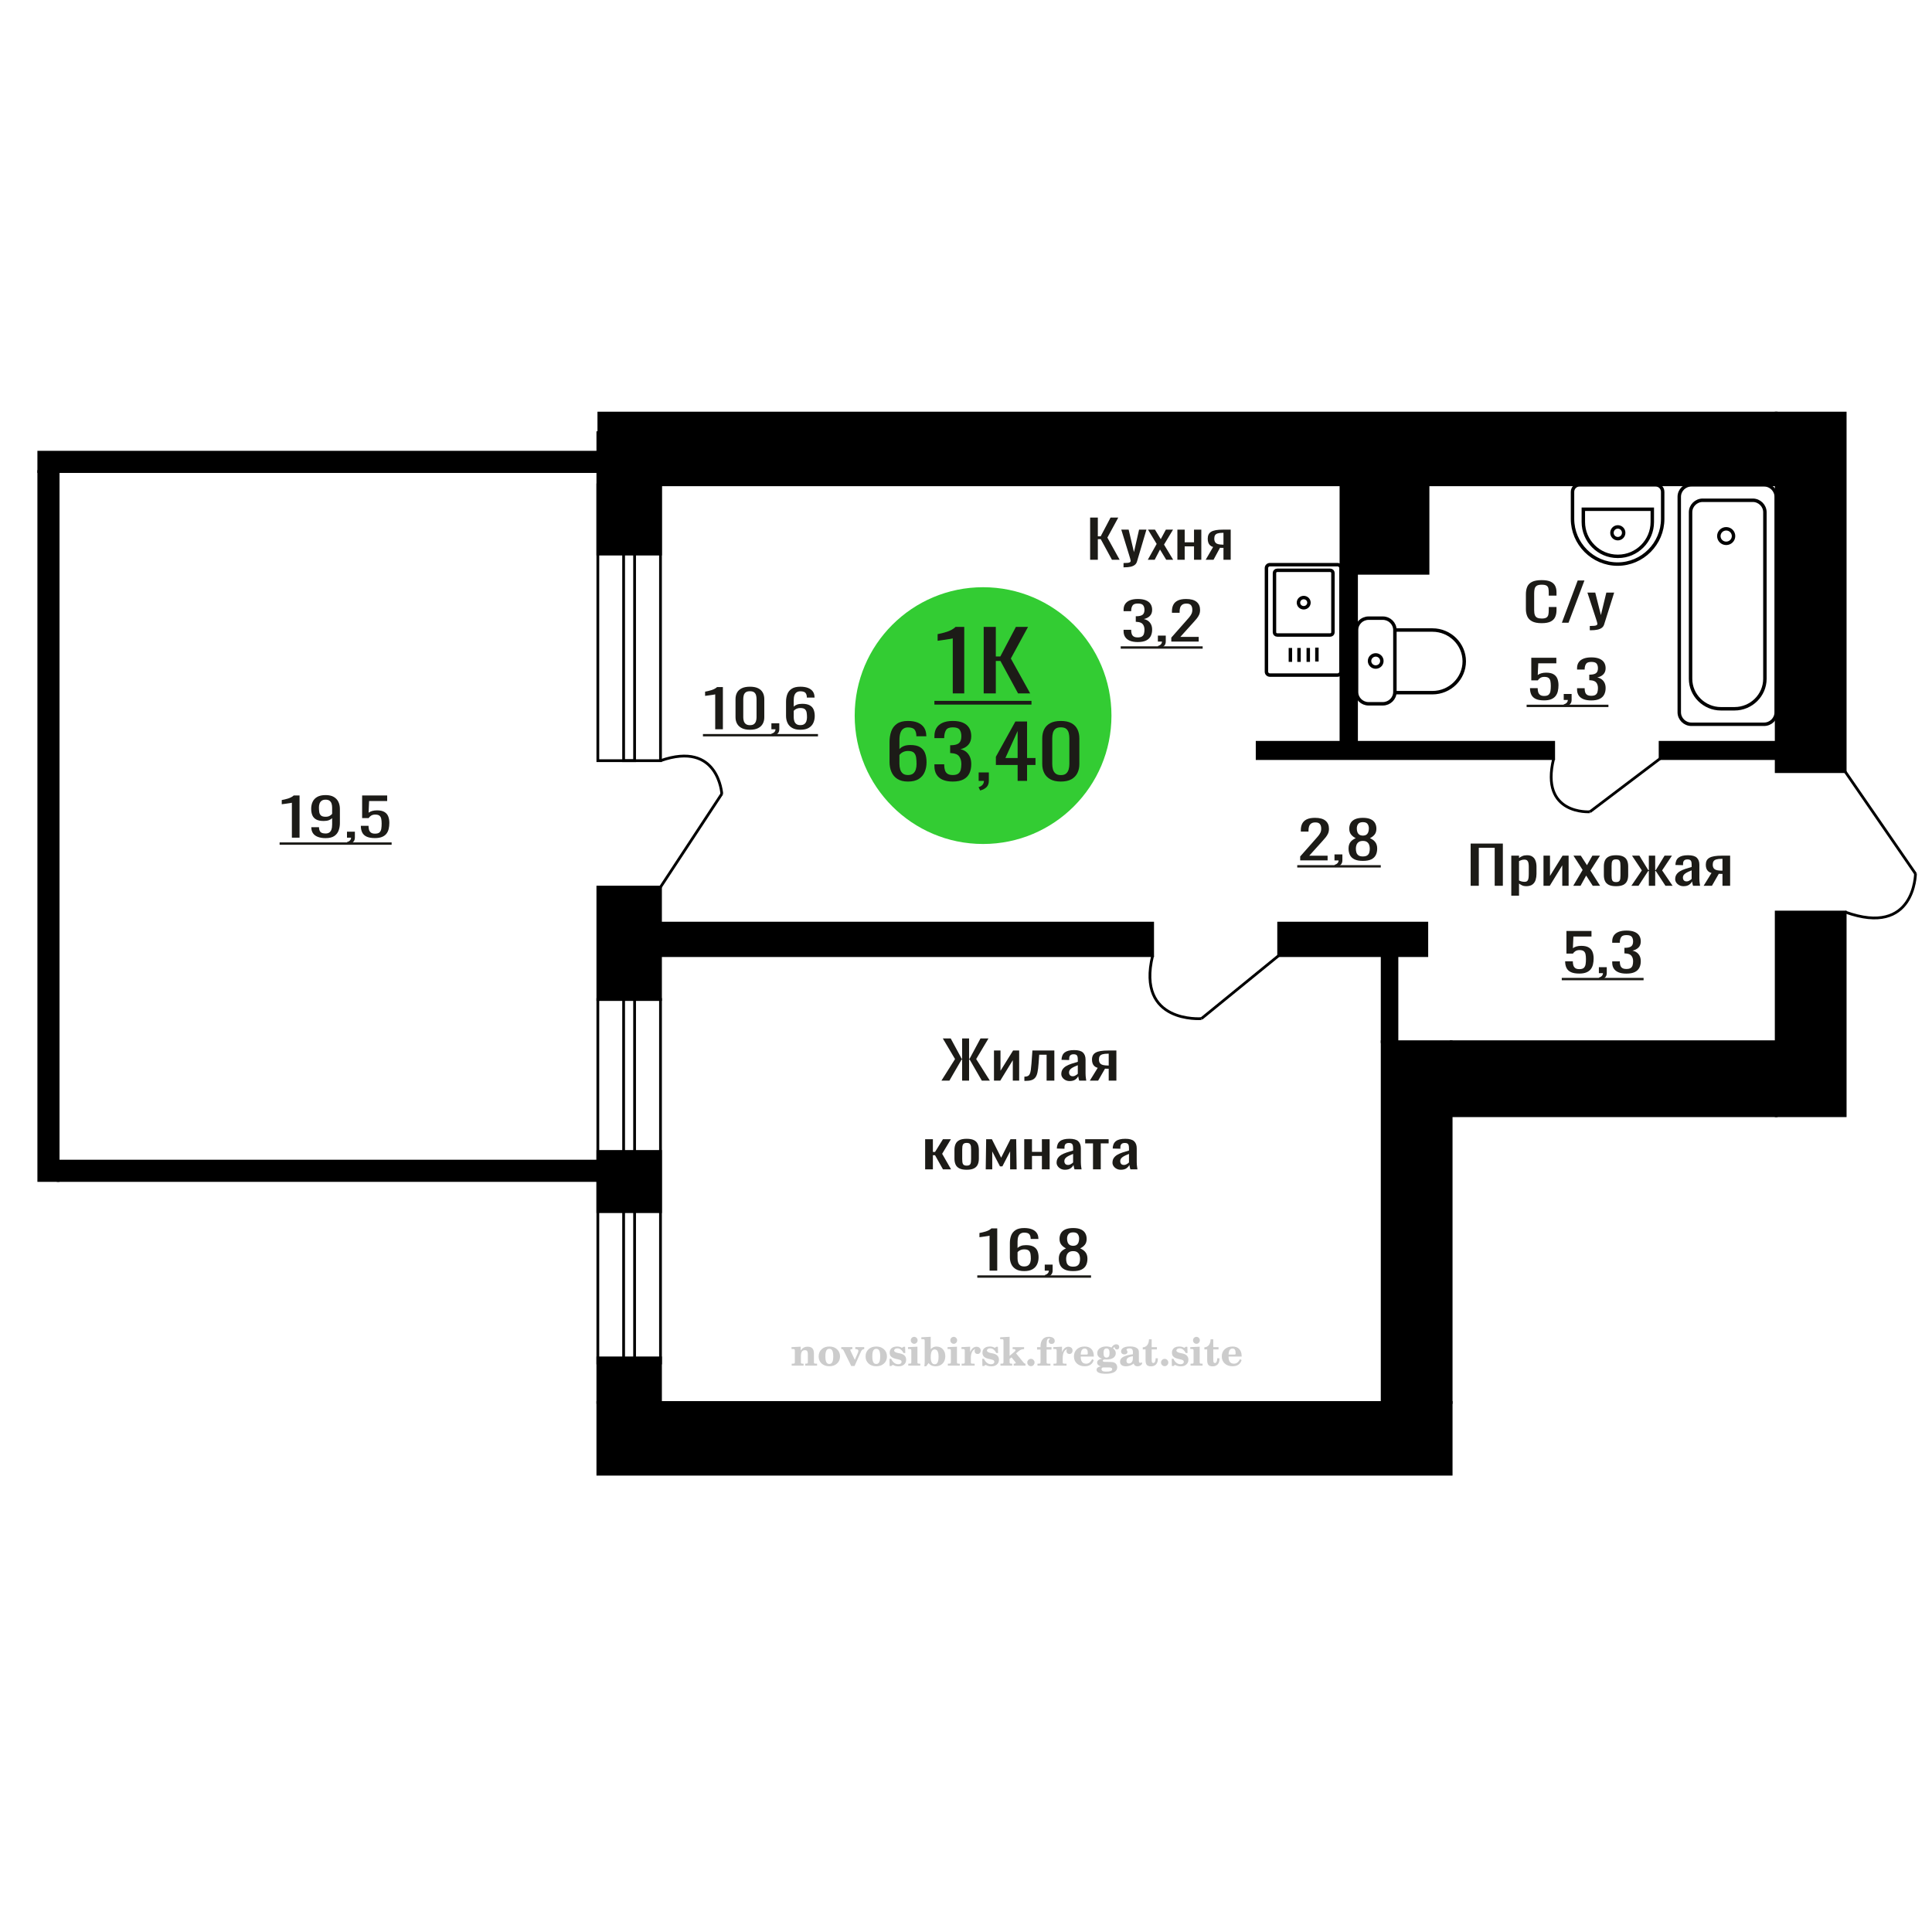 <?xml version="1.0" encoding="UTF-8"?>
<!DOCTYPE svg PUBLIC "-//W3C//DTD SVG 1.1//EN" "http://www.w3.org/Graphics/SVG/1.1/DTD/svg11.dtd">
<!-- Creator: CorelDRAW 2019 -->
<svg xmlns="http://www.w3.org/2000/svg" xml:space="preserve" width="140mm" height="140mm" version="1.1" style="shape-rendering:geometricPrecision; text-rendering:geometricPrecision; image-rendering:optimizeQuality; fill-rule:evenodd; clip-rule:evenodd"
viewBox="0 0 14000 14000"
 xmlns:xlink="http://www.w3.org/1999/xlink">
 <defs>
  <style type="text/css">
   <![CDATA[
    .str0 {stroke:black;stroke-width:25;stroke-miterlimit:22.926}
    .str1 {stroke:black;stroke-width:20;stroke-miterlimit:22.926}
    .fil1 {fill:none}
    .fil3 {fill:black}
    .fil2 {fill:#1C1B17}
    .fil5 {fill:#33CC33}
    .fil0 {fill:#1C1B17;fill-rule:nonzero}
    .fil4 {fill:#CCCCCC;fill-rule:nonzero}
   ]]>
  </style>
 </defs>
 <g id="Слой_x0020_1">
  <polygon class="fil0" points="7899.47,4056.23 7899.47,3750.34 7955.29,3750.34 7955.29,3886.29 7976.05,3886.29 8047.67,3750.34 8103.51,3750.34 8024.45,3895.73 8113.38,4056.23 8057.56,4056.23 7976.53,3907.06 7955.29,3907.06 7955.29,4056.23 "/>
  <path id="1" class="fil0" d="M8141.53 4110.99l0 -30.97c12.85,0 23.07,-0.44 30.64,-1.32 7.58,-0.88 13,-2.52 16.3,-4.91 3.3,-2.39 4.95,-5.73 4.95,-10.01 0,-2.26 -1.17,-7.3 -3.47,-15.1 -2.3,-7.81 -4.78,-16.12 -7.4,-24.93l-57.32 -185.8 53.36 0 38.53 163.14 37.06 -163.14 53.35 0 -68.17 230.36c-2.97,10.58 -8.4,18.95 -16.31,25.12 -7.91,6.17 -18.03,10.63 -30.38,13.4 -12.35,2.77 -27.25,4.16 -44.71,4.16l-6.43 0z"/>
  <polygon id="2" class="fil0" points="8317.4,4056.23 8381.62,3941.43 8318.88,3837.95 8369.27,3837.95 8411.27,3907.06 8448.31,3837.95 8500.2,3837.95 8434.98,3946.34 8501.18,4056.23 8450.79,4056.23 8405.84,3982.21 8367.3,4056.23 "/>
  <polygon id="3" class="fil0" points="8531.8,4056.23 8531.8,3837.95 8584.66,3837.95 8584.66,3929.72 8652.35,3929.72 8652.35,3837.95 8705.2,3837.95 8705.2,4056.23 8652.35,4056.23 8652.35,3959.18 8584.66,3959.18 8584.66,4056.23 "/>
  <path id="4" class="fil0" d="M8736.83 4056.23l53.84 -92.52c-9.22,-2.77 -16.71,-6.93 -22.47,-12.46 -5.77,-5.54 -9.97,-12.34 -12.6,-20.4 -2.64,-8.05 -3.95,-17.12 -3.95,-27.19 0,-11.58 1.98,-21.52 5.93,-29.83 3.95,-8.31 10.2,-15.11 18.77,-20.39 8.56,-5.29 19.92,-9.19 34.08,-11.71 14.17,-2.52 31.62,-3.78 52.36,-3.78l55.34 0 0 218.28 -52.37 0 0 -86.1c-5.27,0 -9.72,-0.06 -13.34,-0.19 -3.62,-0.13 -7.57,-0.32 -11.85,-0.57l-46.93 86.86 -56.81 0zm123.01 -109.52c0.65,0 1.72,0 3.2,0 1.49,0 2.4,0 2.72,0l0 -85.72c-0.32,0 -1.23,0 -2.72,0 -1.48,0 -2.38,0 -2.71,0 -15.48,0 -27.74,1.45 -36.81,4.34 -9.05,2.9 -15.39,7.43 -19.02,13.6 -3.62,6.17 -5.43,14.41 -5.43,24.73 0,14.35 4.2,25.05 12.6,32.1 8.4,7.05 24.45,10.7 48.17,10.95z"/>
  <polygon class="fil0" points="10656.87,6418.68 10656.87,6112.79 10890.21,6112.79 10890.21,6418.68 10831.09,6418.68 10831.09,6143.38 10715.98,6143.38 10715.98,6418.68 "/>
  <path id="1" class="fil0" d="M10951.42 6490.43l0 -290.03 55.98 0 0 17.38c6.62,-5.54 14.64,-10.33 24.06,-14.35 9.42,-4.03 20.59,-6.05 33.49,-6.05 15.69,0 28.16,2.96 37.4,8.88 9.24,5.91 16.14,13.34 20.67,22.28 4.53,8.94 7.5,18 8.9,27.19 1.4,9.19 2.09,17.06 2.09,23.6l0 52.87c0,15.36 -2.09,29.9 -6.28,43.62 -4.18,13.72 -11.77,24.8 -22.76,33.23 -10.98,8.43 -26.42,12.65 -46.3,12.65 -10.82,0 -20.4,-1.95 -28.77,-5.85 -8.37,-3.9 -15.88,-8.37 -22.5,-13.41l0 87.99 -55.98 0zm96.27 -100.45c9.76,0 16.73,-2.58 20.92,-7.74 4.19,-5.16 6.8,-12.15 7.85,-20.96 1.04,-8.81 1.57,-18.51 1.57,-29.08l0 -52.87c0,-9.06 -0.7,-17.43 -2.1,-25.11 -1.4,-7.68 -4.36,-13.79 -8.89,-18.32 -4.53,-4.53 -11.68,-6.8 -21.45,-6.8 -7.32,0 -14.29,1.14 -20.93,3.4 -6.62,2.27 -12.38,4.91 -17.26,7.93l0 139.73c5.24,2.77 11.17,5.1 17.79,6.99 6.62,1.89 14.13,2.83 22.5,2.83z"/>
  <polygon id="2" class="fil0" points="11184.76,6418.68 11184.76,6200.4 11231.85,6200.4 11231.85,6347.31 11322.88,6200.4 11366.82,6200.4 11366.82,6418.68 11320.79,6418.68 11320.79,6270.65 11230.28,6418.68 "/>
  <polygon id="3" class="fil0" points="11400.31,6418.68 11468.32,6303.88 11401.87,6200.4 11455.24,6200.4 11499.71,6269.51 11538.95,6200.4 11593.89,6200.4 11524.83,6308.79 11594.93,6418.68 11541.56,6418.68 11493.96,6344.66 11453.15,6418.68 "/>
  <path id="4" class="fil0" d="M11710.55 6421.7c-22.33,0 -39.94,-3.27 -52.84,-9.82 -12.91,-6.54 -22.06,-15.86 -27.47,-27.94 -5.4,-12.09 -8.1,-26.31 -8.1,-42.68l0 -63.44c0,-16.36 2.7,-30.59 8.1,-42.67 5.41,-12.09 14.56,-21.4 27.47,-27.95 12.9,-6.54 30.51,-9.82 52.84,-9.82 22.32,0 39.85,3.28 52.58,9.82 12.73,6.55 21.8,15.86 27.21,27.95 5.4,12.08 8.1,26.31 8.1,42.67l0 63.44c0,16.37 -2.7,30.59 -8.1,42.68 -5.41,12.08 -14.48,21.4 -27.21,27.94 -12.73,6.55 -30.26,9.82 -52.58,9.82zm0 -29.83c10.81,0 18.4,-2.27 22.75,-6.8 4.37,-4.53 6.98,-10.51 7.86,-17.94 0.87,-7.42 1.3,-15.17 1.3,-23.22l0 -68.36c0,-8.3 -0.43,-16.11 -1.3,-23.41 -0.88,-7.3 -3.49,-13.28 -7.86,-17.94 -4.35,-4.65 -11.94,-6.98 -22.75,-6.98 -10.82,0 -18.49,2.33 -23.02,6.98 -4.53,4.66 -7.23,10.64 -8.11,17.94 -0.87,7.3 -1.31,15.11 -1.31,23.41l0 68.36c0,8.05 0.44,15.8 1.31,23.22 0.88,7.43 3.58,13.41 8.11,17.94 4.53,4.53 12.2,6.8 23.02,6.8z"/>
  <polygon id="5" class="fil0" points="11821.47,6418.68 11897.33,6307.28 11826.18,6200.4 11879.54,6200.4 11943.89,6305.39 11948.08,6305.39 11948.08,6200.4 11994.11,6200.4 11994.11,6305.39 11998.3,6305.39 12062.12,6200.4 12115.49,6200.4 12044.35,6307.28 12120.2,6418.68 12068.41,6418.68 11998.3,6311.43 11994.11,6311.43 11994.11,6418.68 11948.08,6418.68 11948.08,6311.43 11943.37,6311.43 11873.27,6418.68 "/>
  <path id="6" class="fil0" d="M12199.73 6421.7c-11.85,0 -22.33,-2.45 -31.39,-7.36 -9.07,-4.91 -16.22,-11.21 -21.44,-18.88 -5.24,-7.68 -7.86,-15.8 -7.86,-24.36 0,-13.6 3.15,-25.05 9.42,-34.37 6.28,-9.31 14.91,-17.18 25.89,-23.6 10.99,-6.42 23.72,-12.02 38.2,-16.81 14.48,-4.78 29.73,-9.44 45.77,-13.97l0 -15.48c0,-8.81 -0.69,-16.11 -2.09,-21.9 -1.38,-5.79 -4.27,-10.14 -8.63,-13.03 -4.36,-2.9 -10.9,-4.35 -19.62,-4.35 -7.67,0 -13.87,1.26 -18.58,3.78 -4.71,2.52 -8.1,6.11 -10.19,10.76 -2.09,4.66 -3.15,10.14 -3.15,16.43l0 10.95 -55.45 -1.51c0.7,-24.17 8.38,-41.98 23.02,-53.43 14.64,-11.46 37.32,-17.19 68.01,-17.19 29.99,0 51.27,5.92 63.84,17.75 12.55,11.83 18.83,28.95 18.83,51.36l0 99.7c0,6.8 0.26,13.34 0.79,19.64 0.51,6.29 1.21,12.14 2.09,17.56 0.87,5.41 1.65,10.51 2.35,15.29l-51.27 0c-1.05,-4.03 -2.36,-9.13 -3.92,-15.29 -1.58,-6.17 -2.72,-11.77 -3.41,-16.81 -3.49,8.56 -10.2,16.55 -20.14,23.98 -9.94,7.43 -23.62,11.14 -41.07,11.14zm21.98 -34.74c5.58,0 10.8,-1.13 15.69,-3.4 4.88,-2.27 9.24,-4.85 13.08,-7.74 3.84,-2.9 6.46,-5.23 7.84,-6.99l0 -61.93c-8.71,3.52 -16.91,7.05 -24.59,10.57 -7.67,3.53 -14.38,7.24 -20.14,11.14 -5.75,3.91 -10.28,8.31 -13.59,13.22 -3.33,4.91 -4.98,10.51 -4.98,16.81 0,8.81 2.26,15.73 6.81,20.77 4.53,5.03 11.15,7.55 19.88,7.55z"/>
  <path id="7" class="fil0" d="M12345.17 6418.68l57.03 -92.52c-9.77,-2.77 -17.71,-6.93 -23.81,-12.46 -6.11,-5.54 -10.55,-12.34 -13.34,-20.4 -2.8,-8.05 -4.18,-17.12 -4.18,-27.19 0,-11.58 2.09,-21.52 6.27,-29.83 4.19,-8.31 10.81,-15.11 19.89,-20.39 9.06,-5.29 21.09,-9.19 36.08,-11.71 15.01,-2.52 33.49,-3.78 55.46,-3.78l58.6 0 0 218.28 -55.45 0 0 -86.1c-5.59,0 -10.3,-0.06 -14.13,-0.19 -3.84,-0.13 -8.03,-0.32 -12.56,-0.57l-49.7 86.86 -60.16 0zm130.27 -109.52c0.69,0 1.83,0 3.39,0 1.58,0 2.54,0 2.89,0l0 -85.72c-0.35,0 -1.31,0 -2.89,0 -1.56,0 -2.52,0 -2.86,0 -16.41,0 -29.39,1.45 -38.99,4.34 -9.58,2.9 -16.3,7.43 -20.14,13.6 -3.84,6.17 -5.75,14.41 -5.75,24.73 0,14.35 4.45,25.05 13.34,32.1 8.89,7.05 25.89,10.7 51.01,10.95z"/>
  <path class="fil1 str0" d="M9829.83 4565.4l0 448.58c0,47.27 39.24,85.93 87.21,85.93l103.67 0c47.97,0 87.21,-38.66 87.21,-85.93l0 -448.58c0,-47.27 -39.24,-85.93 -87.21,-85.93l-103.67 0c-47.97,0 -87.21,38.66 -87.21,85.93zm278.09 0l0 453.94 272.25 0c126.68,0 230.33,-102.13 230.33,-226.96l0 -0.01c0,-124.84 -103.65,-226.97 -230.33,-226.97l-272.25 0zm-183.68 224.29c0,24.29 19.99,43.98 44.64,43.98 24.65,0 44.63,-19.69 44.63,-43.98 0,-24.3 -19.98,-43.99 -44.63,-43.99 -24.65,0 -44.64,19.69 -44.64,43.99z"/>
  <path class="fil1 str0" d="M9717.23 4116.29l0 751.19c0,13.48 -11.34,24.5 -25.21,24.5l-489.69 0c-13.86,0 -25.2,-11.02 -25.2,-24.5l0 -751.19c0,-13.48 11.34,-24.5 25.2,-24.5l489.69 0c13.87,0 25.21,11.02 25.21,24.5zm-58.17 35.72l0 430.15c0,10.58 -8.89,19.23 -19.77,19.23l-384.22 0c-10.88,0 -19.78,-8.65 -19.78,-19.23l0 -430.15c0,-10.57 8.9,-19.22 19.78,-19.22l384.22 0c10.88,0 19.77,8.65 19.77,19.22zm-173.87 215.08c0,20.41 -17.02,36.95 -38.01,36.95 -20.99,0 -38.01,-16.54 -38.01,-36.95 0,-20.41 17.02,-36.96 38.01,-36.96 20.99,0 38.01,16.55 38.01,36.96zm57.54 325.65l0 100.73m-62.54 -97.93l0 100.73m-67.01 -100.73l0 100.73m-62.53 -100.73l0 100.73"/>
  <path class="fil0" d="M11443.56 7054.84c-25.31,0 -45.41,-3.52 -60.33,-10.57 -14.91,-7.05 -25.57,-17.25 -31.97,-30.59 -6.42,-13.34 -9.63,-29.21 -9.63,-47.58l55.65 0c0,9.06 1.03,17.93 3.11,26.62 2.08,8.69 6.5,15.86 13.26,21.52 6.76,5.67 17.07,8.5 30.94,8.5 15.26,0 26.18,-3.21 32.76,-9.63 6.59,-6.42 10.75,-15.1 12.49,-26.06 1.73,-10.95 2.59,-23.35 2.59,-37.19 0,-13.85 -1.04,-25.62 -3.12,-35.31 -2.07,-9.69 -6.41,-17.12 -12.99,-22.28 -6.6,-5.16 -17,-7.74 -31.21,-7.74 -11.44,0 -21.15,2.58 -29.12,7.74 -7.97,5.16 -13.87,11.01 -17.68,17.56l-47.31 0 0 -163.9 181.47 0 0 40.41 -131.03 0 -3.65 84.59c6.94,-5.29 15.52,-9.44 25.75,-12.46 10.21,-3.02 21.92,-4.53 35.1,-4.53 22.87,0 40.81,3.9 53.81,11.7 13,7.81 22.19,18.51 27.57,32.1 5.37,13.6 8.05,29.21 8.05,46.83 0,15.61 -1.56,30.15 -4.68,43.62 -3.11,13.47 -8.58,25.17 -16.37,35.12 -7.81,9.94 -18.47,17.68 -31.99,23.22 -13.52,5.54 -30.68,8.31 -51.47,8.31z"/>
  <path id="1" class="fil0" d="M11594.36 7101.29l-8.84 -17.37c9.35,-2.27 16.72,-6.23 22.1,-11.9 5.37,-5.66 8.06,-12.4 8.06,-20.2l-29.65 0 0 -43.43 57.2 0 0 42.67c0,13.35 -3.98,23.98 -11.95,31.92 -7.97,7.93 -20.28,14.03 -36.92,18.31z"/>
  <path id="2" class="fil0" d="M11785.72 7055.22c-22.88,0 -41.94,-3.15 -57.2,-9.44 -15.25,-6.3 -26.7,-15.36 -34.32,-27.19 -7.63,-11.84 -11.43,-25.81 -11.43,-41.92l0 -10.2 55.12 0c0,1.01 0,2.08 0,3.21 0,1.14 0,2.33 0,3.59 0.34,9.06 1.81,17.25 4.42,24.55 2.59,7.3 7.27,13.09 14.03,17.37 6.76,4.28 16.55,6.42 29.38,6.42 13.53,0 23.74,-2.33 30.68,-6.99 6.93,-4.66 11.61,-11.26 14.05,-19.82 2.42,-8.56 3.63,-18.38 3.63,-29.46 0,-16.11 -4.07,-29.27 -12.22,-39.46 -8.14,-10.2 -22.45,-15.8 -42.9,-16.81 -1.04,-0.25 -2.34,-0.38 -3.89,-0.38 -1.57,0 -2.87,0 -3.92,0l0 -40.4c1.05,0 2.26,0 3.65,0 1.38,0 2.61,0 3.64,0 19.76,-0.51 33.97,-4.28 42.64,-11.33 8.67,-7.05 13,-18.76 13,-35.12 0,-13.85 -3.21,-24.93 -9.62,-33.24 -6.42,-8.3 -19.16,-12.46 -38.21,-12.46 -19.07,0 -31.73,4.6 -37.97,13.79 -6.23,9.19 -9.7,20.96 -10.39,35.31 0,1 0,2.07 0,3.21 0,1.13 0,2.2 0,3.21l-55.12 0 0 -10.2c0,-16.36 3.8,-30.34 11.43,-41.92 7.62,-11.58 19.15,-20.52 34.59,-26.81 15.42,-6.29 34.57,-9.44 57.46,-9.44 23.21,0 42.46,3.15 57.71,9.44 15.25,6.29 26.7,15.29 34.32,27 7.63,11.71 11.45,25.74 11.45,42.11 0,18.38 -5.47,33.1 -16.39,44.18 -10.92,11.08 -25.57,18.63 -43.94,22.66 12.83,2.77 23.66,7.55 32.5,14.35 8.84,6.8 15.68,15.42 20.54,25.87 4.85,10.45 7.29,22.59 7.29,36.44 0,18.13 -3.47,33.93 -10.41,47.39 -6.93,13.47 -18.03,23.92 -33.29,31.35 -15.24,7.43 -35.34,11.14 -60.31,11.14z"/>
  <polygon id="3" class="fil2" points="11317.19,7086.15 11910,7086.15 11910,7103.32 11317.19,7103.32 "/>
  <path class="fil1 str0" d="M12338.47 3625.11l362.7 0c48.39,0 87.98,39.11 87.98,86.92l0 1206.69c0,119.53 -98.97,217.32 -219.95,217.32l-98.76 0c-120.98,0 -219.95,-97.79 -219.95,-217.32l0 -1206.69c0,-47.81 39.59,-86.92 87.98,-86.92zm-81.93 -112.05l526.55 0c48.39,0 87.98,39.12 87.98,86.92l0 1561.42c0,47.81 -39.59,86.93 -87.98,86.93l-526.55 0c-48.38,0 -87.98,-39.12 -87.98,-86.93l0 -1561.42c0,-47.8 39.6,-86.92 87.98,-86.92zm252.06 318.78c29.44,0 53.3,23.58 53.3,52.67 0,29.08 -23.86,52.67 -53.3,52.67 -29.44,0 -53.3,-23.59 -53.3,-52.67 0,-29.09 23.86,-52.67 53.3,-52.67z"/>
  <path class="fil1 str0" d="M11445.83 3513.05l551.79 0c27.94,0 50.79,22.92 50.79,50.93l0 196c0,180.19 -147,327.61 -326.68,327.61l-0.01 0c-179.68,0 -326.68,-147.42 -326.68,-327.61l0 -196c0,-28.01 22.85,-50.93 50.79,-50.93zm27.63 177.25l499.71 0 0 92.32c0,136.81 -111.62,248.74 -248.03,248.74l-3.66 0c-136.41,0 -248.02,-111.93 -248.02,-248.74l0 -92.32zm249.85 127.91c23.48,0 42.51,19.08 42.51,42.63 0,23.54 -19.03,42.62 -42.51,42.62 -23.47,0 -42.5,-19.08 -42.5,-42.62 0,-23.55 19.03,-42.63 42.5,-42.63z"/>
  <path class="fil0" d="M8244.84 4652.49c-22.89,0 -41.94,-3.15 -57.2,-9.44 -15.26,-6.3 -26.7,-15.36 -34.33,-27.19 -7.63,-11.84 -11.43,-25.81 -11.43,-41.92l0 -10.2 55.12 0c0,1.01 0,2.08 0,3.21 0,1.14 0,2.33 0,3.59 0.35,9.06 1.82,17.25 4.42,24.55 2.59,7.3 7.27,13.09 14.03,17.37 6.76,4.28 16.55,6.42 29.39,6.42 13.52,0 23.74,-2.33 30.68,-6.99 6.92,-4.66 11.6,-11.26 14.04,-19.82 2.43,-8.56 3.64,-18.38 3.64,-29.46 0,-16.11 -4.08,-29.27 -12.23,-39.46 -8.14,-10.2 -22.44,-15.8 -42.89,-16.81 -1.05,-0.25 -2.34,-0.38 -3.9,-0.38 -1.57,0 -2.86,0 -3.91,0l0 -40.4c1.05,0 2.26,0 3.65,0 1.38,0 2.6,0 3.63,0 19.76,-0.51 33.97,-4.28 42.65,-11.33 8.66,-7.05 13,-18.76 13,-35.12 0,-13.85 -3.21,-24.93 -9.63,-33.24 -6.41,-8.3 -19.15,-12.46 -38.21,-12.46 -19.07,0 -31.72,4.6 -37.96,13.79 -6.24,9.19 -9.71,20.96 -10.4,35.31 0,1 0,2.07 0,3.21 0,1.13 0,2.2 0,3.21l-55.12 0 0 -10.2c0,-16.36 3.8,-30.34 11.43,-41.92 7.63,-11.58 19.15,-20.52 34.59,-26.81 15.42,-6.29 34.58,-9.44 57.46,-9.44 23.22,0 42.47,3.15 57.71,9.44 15.26,6.29 26.7,15.29 34.33,27 7.63,11.71 11.44,25.74 11.44,42.11 0,18.38 -5.47,33.1 -16.38,44.18 -10.92,11.08 -25.58,18.63 -43.94,22.66 12.83,2.77 23.65,7.55 32.49,14.35 8.84,6.8 15.69,15.42 20.55,25.87 4.84,10.45 7.28,22.59 7.28,36.44 0,18.13 -3.47,33.93 -10.41,47.39 -6.93,13.47 -18.02,23.92 -33.28,31.35 -15.24,7.43 -35.35,11.14 -60.31,11.14z"/>
  <path id="1" class="fil0" d="M8398.76 4698.56l-8.84 -17.37c9.35,-2.27 16.71,-6.23 22.1,-11.9 5.37,-5.66 8.05,-12.4 8.05,-20.2l-29.64 0 0 -43.43 57.2 0 0 42.67c0,13.35 -3.98,23.98 -11.96,31.92 -7.97,7.93 -20.28,14.03 -36.91,18.31z"/>
  <path id="2" class="fil0" d="M8487.67 4649.09l0 -28.7 107.13 -121.22c7.97,-9.07 15.34,-17.5 22.1,-25.3 6.76,-7.81 12.29,-16.05 16.63,-24.74 4.34,-8.69 6.5,-18.69 6.5,-30.02 0,-14.1 -3.11,-25.18 -9.36,-33.24 -6.24,-8.05 -17.16,-12.08 -32.76,-12.08 -13.17,0 -23.4,2.64 -30.68,7.93 -7.27,5.29 -12.31,12.21 -15.08,20.77 -2.77,8.56 -4.16,17.75 -4.16,27.57l0 10.2 -55.64 0 0 -10.58c0,-18.38 3.39,-34.18 10.15,-47.39 6.76,-13.22 17.68,-23.48 32.76,-30.78 15.07,-7.3 35.1,-10.95 60.05,-10.95 33.98,0 59.29,6.98 75.92,20.96 16.64,13.97 24.97,33.29 24.97,57.96 0,13.1 -2.18,24.55 -6.5,34.37 -4.34,9.82 -9.97,19.01 -16.91,27.57 -6.93,8.56 -14.56,17.37 -22.87,26.43l-96.72 107.25 133.11 0 0 33.99 -198.64 0z"/>
  <polygon id="3" class="fil2" points="8121.08,4683.42 8714.91,4683.42 8714.91,4700.59 8121.08,4700.59 "/>
  <path class="fil0" d="M7170.74 9207.35l0 -253.02c-0.36,0.25 -4.26,1.01 -11.71,2.27 -7.45,1.26 -15.86,2.51 -25.22,3.77 -9.35,1.26 -17.68,2.4 -24.95,3.4 -7.29,1.01 -11.1,1.51 -11.45,1.51l0 -30.59c5.9,-1 12.74,-2.39 20.55,-4.15 7.79,-1.76 15.76,-3.9 23.92,-6.42 8.13,-2.52 15.94,-5.66 23.39,-9.44 7.45,-3.78 13.78,-8.18 18.99,-13.22l42.11 0 0 305.89 -55.63 0z"/>
  <path id="1" class="fil0" d="M7421.37 9210.75c-24.26,0 -44.02,-4.47 -59.27,-13.41 -15.25,-8.93 -26.43,-21.02 -33.55,-36.25 -7.1,-15.23 -10.66,-32.16 -10.66,-50.79l0 -103.1c0,-19.89 3.13,-38.01 9.37,-54.38 6.24,-16.36 16.89,-29.46 31.99,-39.27 15.07,-9.82 35.78,-14.73 62.12,-14.73 21.84,0 40.31,2.89 55.39,8.68 15.07,5.79 26.7,14.23 34.83,25.31 8.16,11.07 12.4,24.54 12.76,40.4 0,0.51 0.08,1.2 0.26,2.08 0.16,0.88 0.24,1.7 0.24,2.45l-56.15 0c0,-14.85 -3.29,-26.18 -9.89,-33.98 -6.58,-7.81 -19.05,-11.71 -37.44,-11.71 -10.05,0 -18.71,2.33 -25.99,6.99 -7.29,4.65 -12.74,11.77 -16.38,21.33 -3.64,9.57 -5.46,21.91 -5.46,37.01l0 46.45c5.55,-6.29 13.44,-11.39 23.65,-15.29 10.24,-3.9 22.81,-5.86 37.71,-5.86 23.23,0 41.43,3.65 54.59,10.96 13.18,7.3 22.54,17.56 28.09,30.77 5.55,13.22 8.32,28.77 8.32,46.64 0,18.38 -3.47,35.12 -10.4,50.23 -6.94,15.1 -18.03,27.13 -33.28,36.06 -15.25,8.94 -35.54,13.41 -60.85,13.41zm0 -33.61c12.49,0 22.2,-2.58 29.13,-7.74 6.94,-5.16 11.87,-12.02 14.81,-20.58 2.95,-8.56 4.42,-17.88 4.42,-27.95 0,-12.08 -0.77,-23.29 -2.34,-33.61 -1.55,-10.32 -5.63,-18.57 -12.21,-24.73 -6.58,-6.17 -17.86,-9.26 -33.81,-9.26 -7.62,0 -14.55,1.01 -20.79,3.02 -6.24,2.02 -11.62,4.6 -16.12,7.75 -4.5,3.14 -8.15,6.48 -10.92,10l0 45.7c0,10.32 1.47,19.89 4.42,28.7 2.95,8.81 7.89,15.8 14.81,20.96 6.94,5.16 16.47,7.74 28.6,7.74z"/>
  <path id="2" class="fil0" d="M7578.94 9256.82l-8.84 -17.37c9.35,-2.27 16.72,-6.23 22.1,-11.9 5.37,-5.66 8.06,-12.4 8.06,-20.2l-29.65 0 0 -43.43 57.2 0 0 42.67c0,13.35 -3.98,23.98 -11.95,31.92 -7.97,7.93 -20.28,14.03 -36.92,18.31z"/>
  <path id="3" class="fil0" d="M7776.54 9210.75c-25.31,0 -45.59,-3.65 -60.84,-10.95 -15.25,-7.3 -26.26,-17.69 -33.02,-31.16 -6.76,-13.47 -10.14,-29.27 -10.14,-47.39 0,-10.32 1.21,-19.39 3.64,-27.19 2.43,-7.81 5.98,-14.67 10.66,-20.58 4.68,-5.92 10.22,-11.08 16.64,-15.49 6.41,-4.4 13.44,-8.37 21.06,-11.89 -13.86,-6.8 -25.14,-15.67 -33.8,-26.63 -8.66,-10.95 -13,-24.86 -13,-41.73 0,-16.11 3.47,-30.08 10.4,-41.91 6.94,-11.84 17.76,-20.96 32.49,-27.38 14.74,-6.42 33.38,-9.63 55.91,-9.63 22.53,0 40.99,3.21 55.38,9.63 14.39,6.42 25.05,15.54 31.97,27.38 6.94,11.83 10.41,25.8 10.41,41.91 0,17.12 -4.25,31.1 -12.75,41.92 -8.48,10.83 -19.84,19.64 -34.05,26.44 7.63,3.52 14.65,7.49 21.05,11.89 6.42,4.41 11.97,9.57 16.65,15.49 4.68,5.91 8.32,12.77 10.92,20.58 2.6,7.8 3.9,16.87 3.9,27.19 0,18.12 -3.38,33.92 -10.14,47.39 -6.76,13.47 -17.68,23.86 -32.75,31.16 -15.1,7.3 -35.28,10.95 -60.59,10.95zm0 -32.1c13.52,0 23.92,-2.52 31.2,-7.55 7.29,-5.04 12.21,-11.84 14.82,-20.4 2.6,-8.56 3.89,-18.12 3.89,-28.7 0,-9.56 -1.47,-18.56 -4.42,-27 -2.94,-8.43 -8.05,-15.36 -15.34,-20.77 -7.27,-5.41 -17.32,-8.12 -30.15,-8.12 -12.83,0 -22.97,2.65 -30.42,7.93 -7.45,5.29 -12.74,12.15 -15.86,20.58 -3.13,8.44 -4.68,17.56 -4.68,27.38 0,10.58 1.39,20.14 4.16,28.7 2.78,8.56 7.89,15.36 15.33,20.4 7.47,5.03 17.95,7.55 31.47,7.55zm0 -151.06c11.79,-0.25 20.71,-2.89 26.78,-7.93 6.06,-5.03 10.31,-11.52 12.74,-19.45 2.42,-7.93 3.63,-16.17 3.63,-24.73 0,-12.59 -3.11,-23.29 -9.35,-32.1 -6.25,-8.81 -17.51,-13.22 -33.8,-13.22 -16.29,0 -27.73,4.41 -34.32,13.22 -6.59,8.81 -9.88,19.51 -9.88,32.1 0,8.56 1.21,16.8 3.63,24.73 2.44,7.93 6.86,14.42 13.26,19.45 6.42,5.04 15.52,7.68 27.31,7.93z"/>
  <polygon id="4" class="fil2" points="7081.81,9241.68 7906.02,9241.68 7906.02,9258.85 7081.81,9258.85 "/>
  <line class="fil1 str1" x1="4786.25" y1="6428.17" x2="5230.89" y2= "5752.02" />
  <path class="fil1 str1" d="M5230.59 5754.59c0,0 -22.1,-390.58 -444.34,-242.43"/>
  <polygon class="fil3 str1" points="4332.19,3135.36 4786.25,3135.36 4786.25,4015.15 4332.19,4015.15 "/>
  <line class="fil1 str1" x1="12029.76" y1="5496.94" x2="11521.03" y2= "5882.48" />
  <path class="fil1 str1" d="M11521.03 5882.48c0,0 -364.62,25.73 -262.57,-385.54"/>
  <path class="fil1 str1" d="M8705.84 7381.22c0,0 -473.94,37.67 -353.44,-456.43"/>
  <line class="fil1 str1" x1="9265.69" y1="6924.8" x2="8705.84" y2= "7381.22" />
  <path class="fil0" d="M5182.7 5284.65l0 -253.02c-0.36,0.25 -4.26,1.01 -11.71,2.27 -7.45,1.26 -15.86,2.51 -25.22,3.77 -9.35,1.26 -17.69,2.4 -24.96,3.4 -7.28,1.01 -11.09,1.51 -11.44,1.51l0 -30.59c5.9,-1 12.74,-2.39 20.55,-4.15 7.79,-1.76 15.76,-3.9 23.91,-6.42 8.14,-2.52 15.95,-5.66 23.4,-9.44 7.45,-3.78 13.78,-8.18 18.99,-13.22l42.11 0 0 305.89 -55.63 0z"/>
  <path id="1" class="fil0" d="M5434.38 5288.05c-23.92,0 -43.6,-3.9 -59.02,-11.71 -15.43,-7.8 -26.86,-18.5 -34.33,-32.1 -7.44,-13.59 -11.18,-29.08 -11.18,-46.45l0 -131.79c0,-17.88 3.65,-33.55 10.92,-47.02 7.29,-13.47 18.65,-23.98 34.07,-31.53 15.42,-7.56 35.28,-11.33 59.54,-11.33 24.26,0 44.02,3.77 59.28,11.33 15.26,7.55 26.52,18.06 33.8,31.53 7.27,13.47 10.92,29.14 10.92,47.02l0 131.79c0,17.63 -3.73,33.24 -11.18,46.83 -7.46,13.6 -18.81,24.23 -34.06,31.91 -15.26,7.68 -34.84,11.52 -58.76,11.52zm0 -33.23c13.18,0 23.13,-2.77 29.89,-8.31 6.76,-5.54 11.45,-12.65 14.05,-21.34 2.6,-8.68 3.9,-17.68 3.9,-27l0 -132.55c0,-9.82 -1.22,-19.07 -3.64,-27.76 -2.42,-8.68 -7.02,-15.67 -13.78,-20.96 -6.76,-5.28 -16.9,-7.93 -30.42,-7.93 -13.52,0 -23.75,2.65 -30.68,7.93 -6.94,5.29 -11.62,12.28 -14.04,20.96 -2.43,8.69 -3.64,17.94 -3.64,27.76l0 132.55c0,9.32 1.29,18.32 3.9,27 2.6,8.69 7.45,15.8 14.55,21.34 7.12,5.54 17.08,8.31 29.91,8.31z"/>
  <path id="2" class="fil0" d="M5598.19 5334.12l-8.85 -17.37c9.35,-2.27 16.72,-6.23 22.11,-11.9 5.37,-5.66 8.05,-12.4 8.05,-20.2l-29.65 0 0 -43.43 57.2 0 0 42.67c0,13.35 -3.98,23.98 -11.95,31.92 -7.97,7.93 -20.28,14.03 -36.91,18.31z"/>
  <path id="3" class="fil0" d="M5799.42 5288.05c-24.27,0 -44.03,-4.47 -59.28,-13.41 -15.25,-8.93 -26.43,-21.02 -33.55,-36.25 -7.1,-15.23 -10.65,-32.16 -10.65,-50.79l0 -103.1c0,-19.89 3.12,-38.01 9.36,-54.38 6.24,-16.36 16.9,-29.46 31.99,-39.27 15.08,-9.82 35.79,-14.73 62.13,-14.73 21.84,0 40.3,2.89 55.38,8.68 15.08,5.79 26.7,14.23 34.84,25.31 8.15,11.07 12.39,24.54 12.75,40.4 0,0.51 0.08,1.2 0.26,2.08 0.16,0.88 0.25,1.7 0.25,2.45l-56.16 0c0,-14.85 -3.29,-26.18 -9.88,-33.98 -6.59,-7.81 -19.06,-11.71 -37.44,-11.71 -10.06,0 -18.72,2.33 -26,6.99 -7.28,4.65 -12.74,11.77 -16.37,21.33 -3.65,9.57 -5.47,21.91 -5.47,37.01l0 46.45c5.55,-6.29 13.44,-11.39 23.66,-15.29 10.23,-3.9 22.8,-5.86 37.7,-5.86 23.23,0 41.43,3.65 54.6,10.96 13.17,7.3 22.54,17.56 28.09,30.77 5.55,13.22 8.31,28.77 8.31,46.64 0,18.38 -3.47,35.12 -10.39,50.23 -6.94,15.1 -18.04,27.13 -33.28,36.06 -15.26,8.94 -35.54,13.41 -60.85,13.41zm0 -33.61c12.49,0 22.19,-2.58 29.12,-7.74 6.94,-5.16 11.87,-12.02 14.82,-20.58 2.94,-8.56 4.42,-17.88 4.42,-27.95 0,-12.08 -0.77,-23.29 -2.34,-33.61 -1.56,-10.32 -5.64,-18.57 -12.22,-24.73 -6.58,-6.17 -17.86,-9.26 -33.8,-9.26 -7.63,0 -14.56,1.01 -20.8,3.02 -6.23,2.02 -11.62,4.6 -16.12,7.75 -4.5,3.14 -8.15,6.48 -10.92,10l0 45.7c0,10.32 1.47,19.89 4.42,28.7 2.95,8.81 7.89,15.8 14.82,20.96 6.94,5.16 16.47,7.74 28.6,7.74z"/>
  <polygon id="4" class="fil2" points="5093.77,5318.98 5927.34,5318.98 5927.34,5336.15 5093.77,5336.15 "/>
  <polygon class="fil0" points="6821.95,7830.65 6920.56,7674.31 6831.92,7524.76 6889.09,7524.76 6968.82,7672.42 6971.97,7672.42 6971.97,7524.76 7022.32,7524.76 7022.32,7672.42 7025.99,7672.42 7105.2,7524.76 7162.9,7524.76 7073.73,7674.31 7172.86,7830.65 7114.63,7830.65 7026.51,7677.71 7022.32,7677.71 7022.32,7830.65 6971.97,7830.65 6971.97,7677.71 6968.29,7677.71 6879.64,7830.65 "/>
  <polygon id="1" class="fil0" points="7202.75,7830.65 7202.75,7612.37 7249.96,7612.37 7249.96,7759.28 7341.23,7612.37 7385.29,7612.37 7385.29,7830.65 7339.13,7830.65 7339.13,7682.62 7248.39,7830.65 "/>
  <path id="2" class="fil0" d="M7423.05 7832.54l0 -30.59c10.49,0 18.8,-1.51 24.92,-4.53 6.11,-3.02 10.84,-8.12 14.16,-15.3 3.33,-7.17 5.86,-16.86 7.61,-29.08 1.75,-12.21 3.32,-27.5 4.72,-45.88l6.82 -94.79 158.93 0 0 218.28 -56.12 0 0 -187.69 -53.5 0 -4.72 64.2c-1.75,24.93 -4.3,45.57 -7.62,61.93 -3.31,16.37 -8.47,29.15 -15.47,38.34 -6.99,9.18 -16.35,15.67 -28.06,19.44 -11.72,3.78 -26.84,5.67 -45.37,5.67l-6.3 0z"/>
  <path id="3" class="fil0" d="M7751.42 7833.67c-11.89,0 -22.39,-2.45 -31.47,-7.36 -9.1,-4.91 -16.27,-11.21 -21.5,-18.88 -5.25,-7.68 -7.88,-15.8 -7.88,-24.36 0,-13.6 3.15,-25.05 9.45,-34.37 6.29,-9.31 14.94,-17.18 25.96,-23.6 11.01,-6.42 23.78,-12.02 38.29,-16.81 14.52,-4.78 29.81,-9.44 45.89,-13.97l0 -15.48c0,-8.81 -0.69,-16.11 -2.09,-21.9 -1.39,-5.79 -4.28,-10.14 -8.66,-13.03 -4.37,-2.9 -10.93,-4.35 -19.67,-4.35 -7.69,0 -13.9,1.26 -18.62,3.78 -4.72,2.52 -8.13,6.11 -10.23,10.76 -2.09,4.66 -3.15,10.14 -3.15,16.43l0 10.95 -55.6 -1.51c0.71,-24.17 8.4,-41.98 23.09,-53.43 14.68,-11.46 37.41,-17.19 68.18,-17.19 30.07,0 51.41,5.92 64,17.75 12.59,11.83 18.88,28.95 18.88,51.36l0 99.7c0,6.8 0.27,13.34 0.79,19.64 0.52,6.29 1.23,12.14 2.1,17.56 0.88,5.41 1.65,10.51 2.36,15.29l-51.4 0c-1.06,-4.03 -2.37,-9.13 -3.94,-15.29 -1.58,-6.17 -2.72,-11.77 -3.41,-16.81 -3.5,8.56 -10.23,16.55 -20.2,23.98 -9.96,7.43 -23.68,11.14 -41.17,11.14zm22.03 -34.74c5.6,0 10.84,-1.13 15.74,-3.4 4.89,-2.27 9.26,-4.85 13.11,-7.74 3.85,-2.9 6.47,-5.23 7.86,-6.99l0 -61.93c-8.73,3.52 -16.96,7.05 -24.65,10.57 -7.68,3.53 -14.42,7.24 -20.2,11.14 -5.76,3.91 -10.3,8.31 -13.62,13.22 -3.34,4.91 -4.99,10.51 -4.99,16.81 0,8.81 2.26,15.73 6.82,20.77 4.54,5.03 11.18,7.55 19.93,7.55z"/>
  <path id="4" class="fil0" d="M7897.24 7830.65l57.17 -92.52c-9.79,-2.77 -17.75,-6.93 -23.86,-12.46 -6.13,-5.54 -10.59,-12.34 -13.38,-20.4 -2.81,-8.05 -4.2,-17.12 -4.2,-27.19 0,-11.58 2.1,-21.52 6.3,-29.83 4.19,-8.31 10.83,-15.11 19.93,-20.39 9.08,-5.29 21.15,-9.19 36.18,-11.71 15.04,-2.52 33.57,-3.78 55.6,-3.78l58.76 0 0 218.28 -55.6 0 0 -86.1c-5.6,0 -10.32,-0.06 -14.17,-0.19 -3.85,-0.13 -8.04,-0.32 -12.59,-0.57l-49.82 86.86 -60.32 0zm130.6 -109.52c0.7,0 1.84,0 3.41,0 1.58,0 2.54,0 2.89,0l0 -85.72c-0.35,0 -1.31,0 -2.89,0 -1.57,0 -2.53,0 -2.88,0 -16.44,0 -29.46,1.45 -39.08,4.34 -9.62,2.9 -16.35,7.43 -20.2,13.6 -3.85,6.17 -5.76,14.41 -5.76,24.73 0,14.35 4.45,25.05 13.37,32.1 8.92,7.05 25.96,10.7 51.14,10.95z"/>
  <polygon id="5" class="fil0" points="6703.92,8473.39 6703.92,8255.11 6760.05,8255.11 6760.05,8347.26 6775.79,8347.26 6832.96,8255.11 6890.66,8255.11 6827.2,8360.85 6891.71,8473.39 6832.96,8473.39 6775.79,8371.43 6760.05,8371.43 6760.05,8473.39 "/>
  <path id="6" class="fil0" d="M7005.01 8476.41c-22.39,0 -40.04,-3.27 -52.97,-9.82 -12.95,-6.54 -22.13,-15.86 -27.55,-27.94 -5.41,-12.09 -8.12,-26.31 -8.12,-42.68l0 -63.44c0,-16.36 2.71,-30.59 8.12,-42.67 5.42,-12.09 14.6,-21.4 27.55,-27.95 12.93,-6.54 30.58,-9.82 52.97,-9.82 22.38,0 39.95,3.28 52.71,9.82 12.77,6.55 21.87,15.86 27.28,27.95 5.42,12.08 8.13,26.31 8.13,42.67l0 63.44c0,16.37 -2.71,30.59 -8.13,42.68 -5.41,12.08 -14.51,21.4 -27.28,27.94 -12.76,6.55 -30.33,9.82 -52.71,9.82zm0 -29.83c10.84,0 18.45,-2.27 22.81,-6.8 4.38,-4.53 7,-10.51 7.88,-17.94 0.87,-7.42 1.3,-15.17 1.3,-23.22l0 -68.36c0,-8.3 -0.43,-16.11 -1.3,-23.41 -0.88,-7.3 -3.5,-13.28 -7.88,-17.94 -4.36,-4.65 -11.97,-6.98 -22.81,-6.98 -10.84,0 -18.54,2.33 -23.08,6.98 -4.54,4.66 -7.25,10.64 -8.13,17.94 -0.87,7.3 -1.32,15.11 -1.32,23.41l0 68.36c0,8.05 0.45,15.8 1.32,23.22 0.88,7.43 3.59,13.41 8.13,17.94 4.54,4.53 12.24,6.8 23.08,6.8z"/>
  <polygon id="7" class="fil0" points="7142.97,8473.39 7146.12,8255.11 7187.55,8255.11 7254.7,8389.18 7322.35,8255.11 7363.8,8255.11 7366.94,8473.39 7319.73,8473.39 7319.73,8343.1 7263.61,8451.86 7246.29,8451.86 7190.18,8343.86 7190.18,8473.39 "/>
  <polygon id="8" class="fil0" points="7422.01,8473.39 7422.01,8255.11 7478.14,8255.11 7478.14,8346.88 7550.01,8346.88 7550.01,8255.11 7606.12,8255.11 7606.12,8473.39 7550.01,8473.39 7550.01,8376.34 7478.14,8376.34 7478.14,8473.39 "/>
  <path id="9" class="fil0" d="M7717.34 8476.41c-11.89,0 -22.39,-2.45 -31.48,-7.36 -9.1,-4.91 -16.26,-11.21 -21.5,-18.88 -5.25,-7.68 -7.87,-15.8 -7.87,-24.36 0,-13.6 3.15,-25.05 9.44,-34.37 6.29,-9.31 14.95,-17.18 25.96,-23.6 11.02,-6.42 23.78,-12.02 38.3,-16.81 14.51,-4.78 29.8,-9.44 45.89,-13.97l0 -15.48c0,-8.81 -0.7,-16.11 -2.1,-21.9 -1.39,-5.79 -4.28,-10.14 -8.65,-13.03 -4.38,-2.9 -10.93,-4.35 -19.67,-4.35 -7.7,0 -13.91,1.26 -18.63,3.78 -4.72,2.52 -8.12,6.11 -10.22,10.76 -2.1,4.66 -3.15,10.14 -3.15,16.43l0 10.95 -55.6 -1.51c0.7,-24.17 8.4,-41.98 23.08,-53.43 14.68,-11.46 37.42,-17.19 68.19,-17.19 30.07,0 51.4,5.92 64,17.75 12.58,11.83 18.88,28.95 18.88,51.36l0 99.7c0,6.8 0.26,13.34 0.79,19.64 0.51,6.29 1.22,12.14 2.09,17.56 0.88,5.41 1.66,10.51 2.37,15.29l-51.41 0c-1.06,-4.03 -2.36,-9.13 -3.93,-15.29 -1.58,-6.17 -2.72,-11.77 -3.42,-16.81 -3.5,8.56 -10.22,16.55 -20.19,23.98 -9.96,7.43 -23.69,11.14 -41.17,11.14zm22.03 -34.74c5.59,0 10.83,-1.13 15.73,-3.4 4.89,-2.27 9.27,-4.85 13.12,-7.74 3.84,-2.9 6.47,-5.23 7.86,-6.99l0 -61.93c-8.74,3.52 -16.96,7.05 -24.66,10.57 -7.68,3.53 -14.41,7.24 -20.19,11.14 -5.77,3.91 -10.31,8.31 -13.63,13.22 -3.33,4.91 -4.99,10.51 -4.99,16.81 0,8.81 2.27,15.73 6.82,20.77 4.55,5.03 11.19,7.55 19.94,7.55z"/>
  <polygon id="10" class="fil0" points="7920.32,8473.39 7920.32,8285.33 7863.67,8285.33 7863.67,8255.11 8033.62,8255.11 8033.62,8285.33 7976.45,8285.33 7976.45,8473.39 "/>
  <path id="11" class="fil0" d="M8122.27 8476.41c-11.89,0 -22.39,-2.45 -31.48,-7.36 -9.1,-4.91 -16.26,-11.21 -21.5,-18.88 -5.25,-7.68 -7.88,-15.8 -7.88,-24.36 0,-13.6 3.16,-25.05 9.45,-34.37 6.29,-9.31 14.95,-17.18 25.96,-23.6 11.01,-6.42 23.78,-12.02 38.29,-16.81 14.52,-4.78 29.81,-9.44 45.9,-13.97l0 -15.48c0,-8.81 -0.7,-16.11 -2.1,-21.9 -1.39,-5.79 -4.28,-10.14 -8.65,-13.03 -4.38,-2.9 -10.94,-4.35 -19.67,-4.35 -7.7,0 -13.91,1.26 -18.63,3.78 -4.72,2.52 -8.12,6.11 -10.22,10.76 -2.1,4.66 -3.15,10.14 -3.15,16.43l0 10.95 -55.61 -1.51c0.71,-24.17 8.41,-41.98 23.09,-53.43 14.68,-11.46 37.42,-17.19 68.18,-17.19 30.08,0 51.41,5.92 64.01,17.75 12.58,11.83 18.87,28.95 18.87,51.36l0 99.7c0,6.8 0.27,13.34 0.8,19.64 0.51,6.29 1.22,12.14 2.09,17.56 0.88,5.41 1.66,10.51 2.36,15.29l-51.4 0c-1.06,-4.03 -2.36,-9.13 -3.93,-15.29 -1.59,-6.17 -2.72,-11.77 -3.42,-16.81 -3.5,8.56 -10.22,16.55 -20.19,23.98 -9.96,7.43 -23.69,11.14 -41.17,11.14zm22.03 -34.74c5.59,0 10.83,-1.13 15.73,-3.4 4.89,-2.27 9.27,-4.85 13.11,-7.74 3.85,-2.9 6.48,-5.23 7.87,-6.99l0 -61.93c-8.74,3.52 -16.96,7.05 -24.66,10.57 -7.68,3.53 -14.42,7.24 -20.19,11.14 -5.77,3.91 -10.31,8.31 -13.63,13.22 -3.33,4.91 -4.99,10.51 -4.99,16.81 0,8.81 2.27,15.73 6.82,20.77 4.55,5.03 11.18,7.55 19.94,7.55z"/>
  <polygon class="fil3 str1" points="4332.19,10162.81 4786.25,10162.81 4786.25,9839.78 4332.19,9839.78 "/>
  <rect class="fil1 str1" x="4518.97" y="3513.07" width="79.56" height="1999.1"/>
  <path class="fil0" d="M11171.79 4515.75c-30.13,0 -53.52,-4.53 -70.17,-13.6 -16.64,-9.06 -28.21,-21.27 -34.7,-36.63 -6.47,-15.35 -9.71,-32.47 -9.71,-51.36l0 -108c0,-20.65 3.24,-38.65 9.71,-54 6.49,-15.36 18.06,-27.26 34.7,-35.69 16.65,-8.43 40.04,-12.65 70.17,-12.65 26.65,0 47.75,3.52 63.35,10.57 15.59,7.05 26.81,17.12 33.65,30.21 6.83,13.09 10.24,28.83 10.24,47.21l0 24.17 -56.25 0 0 -21.53c0,-11.33 -0.78,-21.33 -2.37,-30.02 -1.57,-8.69 -5.86,-15.42 -12.87,-20.2 -7,-4.79 -18.75,-7.18 -35.22,-7.18 -16.81,0 -29.09,2.58 -36.79,7.74 -7.71,5.16 -12.71,12.46 -14.99,21.91 -2.27,9.44 -3.41,20.45 -3.41,33.04l0 121.22c0,15.36 1.76,27.51 5.25,36.44 3.51,8.94 9.3,15.3 17.36,19.07 8.06,3.78 18.91,5.67 32.58,5.67 16.12,0 27.69,-2.58 34.69,-7.74 7.02,-5.16 11.4,-12.28 13.15,-21.34 1.74,-9.06 2.62,-19.64 2.62,-31.72l0 -22.66 56.25 0 0 22.66c0,18.63 -3.16,35.06 -9.47,49.28 -6.3,14.23 -17.16,25.3 -32.58,33.23 -15.42,7.93 -37.15,11.9 -65.19,11.9z"/>
  <polygon id="1" class="fil0" points="11317.92,4512.35 11432.52,4206.46 11481.41,4206.46 11366.28,4512.35 "/>
  <path id="2" class="fil0" d="M11520.3 4567.11l0 -30.97c13.67,0 24.54,-0.44 32.6,-1.32 8.06,-0.88 13.83,-2.52 17.34,-4.91 3.51,-2.39 5.26,-5.73 5.26,-10.01 0,-2.26 -1.24,-7.3 -3.69,-15.1 -2.45,-7.81 -5.08,-16.12 -7.87,-24.93l-60.99 -185.8 56.78 0 41 163.14 39.43 -163.14 56.76 0 -72.53 230.36c-3.16,10.58 -8.94,18.95 -17.36,25.12 -8.41,6.17 -19.18,10.63 -32.32,13.4 -13.14,2.77 -28.99,4.16 -47.58,4.16l-6.83 0z"/>
  <path class="fil0" d="M11188.86 5075.22c-25.31,0 -45.41,-3.52 -60.33,-10.57 -14.91,-7.05 -25.57,-17.25 -31.97,-30.59 -6.42,-13.34 -9.63,-29.21 -9.63,-47.58l55.65 0c0,9.06 1.03,17.93 3.11,26.62 2.08,8.69 6.5,15.86 13.26,21.52 6.76,5.67 17.08,8.5 30.94,8.5 15.26,0 26.18,-3.21 32.76,-9.63 6.6,-6.42 10.75,-15.1 12.49,-26.06 1.73,-10.95 2.59,-23.35 2.59,-37.19 0,-13.85 -1.04,-25.62 -3.11,-35.31 -2.08,-9.69 -6.42,-17.12 -13,-22.28 -6.6,-5.16 -16.99,-7.74 -31.21,-7.74 -11.44,0 -21.15,2.58 -29.12,7.74 -7.97,5.16 -13.86,11.01 -17.68,17.56l-47.31 0 0 -163.9 181.47 0 0 40.41 -131.03 0 -3.65 84.59c6.94,-5.29 15.52,-9.44 25.75,-12.46 10.21,-3.02 21.92,-4.53 35.1,-4.53 22.87,0 40.81,3.9 53.81,11.7 13,7.81 22.2,18.51 27.57,32.1 5.37,13.6 8.05,29.21 8.05,46.83 0,15.61 -1.55,30.15 -4.68,43.62 -3.11,13.47 -8.58,25.17 -16.37,35.12 -7.81,9.94 -18.47,17.68 -31.99,23.22 -13.52,5.54 -30.68,8.31 -51.47,8.31z"/>
  <path id="1" class="fil0" d="M11339.67 5121.67l-8.84 -17.37c9.34,-2.27 16.71,-6.23 22.1,-11.9 5.37,-5.66 8.05,-12.4 8.05,-20.2l-29.65 0 0 -43.43 57.2 0 0 42.67c0,13.35 -3.98,23.98 -11.95,31.92 -7.97,7.93 -20.28,14.03 -36.91,18.31z"/>
  <path id="2" class="fil0" d="M11531.02 5075.6c-22.88,0 -41.94,-3.15 -57.2,-9.44 -15.25,-6.3 -26.7,-15.36 -34.32,-27.19 -7.63,-11.84 -11.43,-25.81 -11.43,-41.92l0 -10.2 55.12 0c0,1.01 0,2.08 0,3.21 0,1.14 0,2.33 0,3.59 0.34,9.06 1.82,17.25 4.42,24.55 2.59,7.3 7.27,13.09 14.03,17.37 6.76,4.28 16.55,6.42 29.38,6.42 13.53,0 23.74,-2.33 30.68,-6.99 6.93,-4.66 11.61,-11.26 14.05,-19.82 2.42,-8.56 3.63,-18.38 3.63,-29.46 0,-16.11 -4.07,-29.27 -12.22,-39.46 -8.14,-10.2 -22.45,-15.8 -42.9,-16.81 -1.04,-0.25 -2.34,-0.38 -3.89,-0.38 -1.57,0 -2.87,0 -3.91,0l0 -40.4c1.04,0 2.25,0 3.64,0 1.38,0 2.61,0 3.64,0 19.76,-0.51 33.97,-4.28 42.64,-11.33 8.67,-7.05 13,-18.76 13,-35.12 0,-13.85 -3.2,-24.93 -9.62,-33.24 -6.42,-8.3 -19.16,-12.46 -38.21,-12.46 -19.07,0 -31.73,4.6 -37.97,13.79 -6.23,9.19 -9.7,20.96 -10.39,35.31 0,1 0,2.07 0,3.21 0,1.13 0,2.2 0,3.21l-55.12 0 0 -10.2c0,-16.36 3.8,-30.34 11.43,-41.92 7.62,-11.58 19.15,-20.52 34.59,-26.81 15.42,-6.29 34.57,-9.44 57.46,-9.44 23.21,0 42.46,3.15 57.71,9.44 15.25,6.29 26.7,15.29 34.32,27 7.63,11.71 11.45,25.74 11.45,42.11 0,18.38 -5.47,33.1 -16.39,44.18 -10.92,11.08 -25.57,18.63 -43.94,22.66 12.84,2.77 23.66,7.55 32.5,14.35 8.84,6.8 15.68,15.42 20.54,25.87 4.85,10.45 7.29,22.59 7.29,36.44 0,18.13 -3.47,33.93 -10.41,47.39 -6.93,13.47 -18.03,23.92 -33.28,31.35 -15.25,7.43 -35.35,11.14 -60.32,11.14z"/>
  <polygon id="3" class="fil2" points="11062.49,5106.53 11655.3,5106.53 11655.3,5123.7 11062.49,5123.7 "/>
  <polygon id="4" class="fil2" points="11655.3,5106.53 11655.3,5106.53 11655.3,5123.7 11655.3,5123.7 "/>
  <polygon class="fil3 str1" points="12871.07,7548.66 10515.58,7548.66 10515.58,8084.89 12871.07,8084.89 "/>
  <line class="fil1 str1" x1="13370.94" y1="5591.56" x2="13880.7" y2= "6331.93" />
  <path class="fil1 str1" d="M13880.34 6329.36c0,0 -2.36,463.16 -509.41,279.66"/>
  <polygon class="fil3 str1" points="13370.94,6609.02 12871.07,6609.02 12871.07,8084.9 13370.94,8084.9 "/>
  <polygon class="fil3 str1" points="9109.84,5496.94 9109.84,5379 11258.46,5379 11258.46,5496.94 "/>
  <polygon class="fil3 str1" points="12029.76,5496.94 12029.76,5379 12936.43,5379 12936.43,5496.94 "/>
  <polygon class="fil3 str1" points="4332.2,10162.97 4332.2,10682.66 10515.57,10682.66 10515.57,10162.97 "/>
  <polygon class="fil3 str1" points="8352.4,6924.8 4786.25,6924.8 4786.25,6689.31 8352.4,6689.31 "/>
  <polygon class="fil3 str1" points="421.37,8413.86 421.37,8554.16 4475.5,8554.16 4475.5,8413.86 "/>
  <path class="fil0" d="M2115.05 6070l0 -253.02c-0.36,0.25 -4.26,1.01 -11.71,2.27 -7.45,1.26 -15.86,2.51 -25.22,3.77 -9.35,1.26 -17.68,2.4 -24.96,3.4 -7.28,1.01 -11.09,1.51 -11.44,1.51l0 -30.59c5.9,-1 12.74,-2.39 20.55,-4.15 7.79,-1.76 15.76,-3.9 23.91,-6.42 8.14,-2.52 15.95,-5.66 23.4,-9.44 7.45,-3.78 13.78,-8.18 18.99,-13.22l42.11 0 0 305.89 -55.63 0z"/>
  <path id="1" class="fil0" d="M2359.45 6073.4c-21.84,0 -40.47,-2.96 -55.9,-8.88 -15.43,-5.91 -27.12,-14.53 -35.11,-25.86 -7.97,-11.33 -12.13,-25.05 -12.47,-41.17 0,-0.5 0,-1.07 0,-1.7 0,-0.63 0,-1.19 0,-1.7l55.64 0c0,14.61 3.29,25.87 9.87,33.8 6.6,7.93 19.42,11.9 38.49,11.9 10.4,0 19.07,-2.33 26,-6.99 6.94,-4.66 12.13,-11.83 15.6,-21.52 3.47,-9.7 5.2,-21.97 5.2,-36.82l0 -46.45c-5.2,6.29 -12.91,11.39 -23.14,15.29 -10.22,3.9 -22.97,5.86 -38.22,5.86 -23.23,0 -41.43,-3.72 -54.61,-11.15 -13.16,-7.42 -22.44,-17.74 -27.81,-30.96 -5.37,-13.22 -8.06,-28.64 -8.06,-46.26 0,-18.63 3.46,-35.44 10.4,-50.42 6.93,-14.98 18.11,-26.87 33.54,-35.68 15.42,-8.82 35.63,-13.22 60.58,-13.22 24.27,0 44.03,4.47 59.27,13.4 15.26,8.94 26.44,20.96 33.55,36.07 7.1,15.1 10.66,31.97 10.66,50.6l0 102.72c0,19.64 -3.12,37.76 -9.37,54.38 -6.24,16.62 -16.81,29.9 -31.71,39.84 -14.91,9.95 -35.7,14.92 -62.4,14.92zm0 -154.83c12.13,0 22.01,-2.21 29.64,-6.61 7.63,-4.41 13.52,-9.25 17.68,-14.54l0 -45.32c0,-10.57 -1.39,-20.2 -4.16,-28.89 -2.78,-8.68 -7.62,-15.61 -14.56,-20.77 -6.93,-5.16 -16.47,-7.74 -28.6,-7.74 -12.14,0 -21.76,2.64 -28.87,7.93 -7.1,5.29 -12.13,12.15 -15.07,20.58 -2.95,8.44 -4.42,17.69 -4.42,27.76 0,12.08 0.78,23.29 2.34,33.61 1.55,10.32 5.71,18.57 12.47,24.73 6.76,6.17 17.94,9.26 33.55,9.26z"/>
  <path id="2" class="fil0" d="M2522.74 6119.47l-8.84 -17.37c9.35,-2.27 16.72,-6.23 22.1,-11.9 5.37,-5.66 8.06,-12.4 8.06,-20.2l-29.65 0 0 -43.43 57.2 0 0 42.67c0,13.35 -3.98,23.98 -11.95,31.92 -7.97,7.93 -20.28,14.03 -36.92,18.31z"/>
  <path id="3" class="fil0" d="M2716.7 6073.02c-25.31,0 -45.41,-3.52 -60.32,-10.57 -14.92,-7.05 -25.57,-17.25 -31.98,-30.59 -6.41,-13.34 -9.62,-29.21 -9.62,-47.58l55.64 0c0,9.06 1.04,17.93 3.11,26.62 2.08,8.69 6.5,15.86 13.27,21.52 6.76,5.67 17.07,8.5 30.94,8.5 15.25,0 26.17,-3.21 32.75,-9.63 6.6,-6.42 10.76,-15.1 12.49,-26.06 1.74,-10.95 2.59,-23.35 2.59,-37.19 0,-13.85 -1.03,-25.62 -3.11,-35.31 -2.08,-9.69 -6.42,-17.12 -13,-22.28 -6.59,-5.16 -16.99,-7.74 -31.2,-7.74 -11.44,0 -21.15,2.58 -29.12,7.74 -7.98,5.16 -13.87,11.01 -17.68,17.56l-47.32 0 0 -163.9 181.47 0 0 40.41 -131.03 0 -3.65 84.59c6.94,-5.29 15.52,-9.44 25.75,-12.46 10.22,-3.02 21.92,-4.53 35.1,-4.53 22.87,0 40.81,3.9 53.81,11.7 13,7.81 22.2,18.51 27.57,32.1 5.37,13.6 8.06,29.21 8.06,46.83 0,15.61 -1.56,30.15 -4.69,43.62 -3.11,13.47 -8.57,25.17 -16.37,35.12 -7.81,9.94 -18.46,17.68 -31.99,23.22 -13.52,5.54 -30.67,8.31 -51.47,8.31z"/>
  <polygon id="4" class="fil2" points="2026.12,6104.33 2837.86,6104.33 2837.86,6121.5 2026.12,6121.5 "/>
  <polygon class="fil3 str1" points="9829.83,3513.07 9717.23,3513.07 9717.23,5418.41 9829.83,5418.41 "/>
  <polygon class="fil3 str1" points="4339.52,2993.38 4339.52,3513.07 12871.09,3513.07 12871.09,2993.38 "/>
  <polygon class="fil3 str1" points="4332.19,6428.18 4786.25,6428.18 4786.25,7242.56 4332.19,7242.56 "/>
  <polygon class="fil3 str1" points="421.37,3417.07 281.08,3417.07 281.08,8554.15 421.37,8554.15 "/>
  <polygon class="fil3 str1" points="4526.49,3417.07 4526.49,3276.78 281.08,3276.78 281.08,3417.07 "/>
  <path class="fil4" d="M5736.88 9895.84l0 -14.11 13.22 -0.28c3.86,-0.29 6.44,-1.13 7.71,-2.54 1.27,-1.41 1.93,-4.05 1.93,-7.91l0 -84.43c0,-4.56 -0.99,-7.52 -3.01,-9.03 -2.02,-1.46 -6.21,-2.21 -12.56,-2.21 -0.84,0 -2.21,0.05 -4.09,0.14 -1.88,0.1 -3.29,0.14 -4.33,0.14l0 -13.82 66.37 -3.11 0 27.05c6.78,-9.32 14.21,-16.14 22.25,-20.51 8.04,-4.38 17.26,-6.54 27.61,-6.54 15.66,0 27.24,4 34.76,12 7.53,7.99 11.29,20.27 11.29,36.83l0 63.49c0,3.86 0.66,6.5 1.98,7.95 1.36,1.51 3.9,2.31 7.66,2.5l13.22 0.28 0 14.11 -86.08 0 0 -14.11 9.69 -0.71c3.86,-0.18 6.4,-0.98 7.62,-2.4 1.27,-1.41 1.88,-4.04 1.88,-7.9l0 -58.98c0,-9.79 -1.69,-16.93 -5.03,-21.31 -3.34,-4.42 -8.75,-6.63 -16.18,-6.63 -10.16,0 -17.54,3.48 -22.15,10.49 -4.57,6.96 -6.87,18.44 -6.87,34.43l0 42.28c0,3.86 0.66,6.5 1.93,7.91 1.27,1.41 3.81,2.25 7.66,2.54l9.88 0.28 0 14.11 -86.36 0z"/>
  <path id="1" class="fil4" d="M5932.23 9829c0,-21.12 7.19,-38.33 21.54,-51.69 14.39,-13.36 33.02,-20.04 55.88,-20.04 22.67,0 41.25,6.68 55.74,20.08 14.53,13.41 21.78,30.63 21.78,51.65 0,21.03 -7.2,38.19 -21.55,51.46 -14.39,13.26 -33.02,19.9 -55.97,19.9 -22.95,0 -41.63,-6.64 -55.93,-19.85 -14.34,-13.22 -21.49,-30.39 -21.49,-51.51zm48.82 0c0,18.96 2.26,32.79 6.77,41.53 4.52,8.8 11.67,13.17 21.55,13.17 9.92,0 17.17,-4.37 21.77,-13.17 4.61,-8.74 6.92,-22.57 6.92,-41.53 0,-19.19 -2.26,-33.16 -6.82,-41.91 -4.56,-8.79 -11.76,-13.17 -21.59,-13.17 -9.97,0 -17.22,4.38 -21.78,13.17 -4.56,8.75 -6.82,22.72 -6.82,41.91z"/>
  <path id="2" class="fil4" d="M6113.64 9787.19c-2.11,-4.57 -4.33,-7.62 -6.58,-9.08 -2.31,-1.46 -5.6,-2.21 -9.83,-2.21l-1.09 0 0 -14.4 80.53 0 0 14.4 -6.07 0.56c-3.2,0.28 -5.5,0.85 -6.91,1.79 -1.36,0.89 -2.07,2.3 -2.07,4.14 0,0.8 0.33,2.11 0.89,3.85 0.61,1.74 1.37,3.53 2.31,5.37l29.63 62.46 23.14 -53.62c0.76,-1.83 1.32,-3.9 1.79,-6.16 0.47,-2.26 0.71,-4.24 0.71,-5.98 0,-3.48 -1.32,-6.3 -3.96,-8.37 -2.58,-2.02 -6.25,-3.2 -10.95,-3.48l-7.44 -0.56 0 -14.4 64.63 0 0 14.96c-6.07,0.28 -10.77,1.69 -14.11,4.28 -3.39,2.54 -6.73,7.62 -10.16,15.15l-45.72 102.77 -23.99 0 -54.75 -111.47z"/>
  <path id="3" class="fil4" d="M6272.3 9829c0,-21.12 7.19,-38.33 21.54,-51.69 14.39,-13.36 33.02,-20.04 55.88,-20.04 22.67,0 41.25,6.68 55.74,20.08 14.53,13.41 21.78,30.63 21.78,51.65 0,21.03 -7.2,38.19 -21.55,51.46 -14.39,13.26 -33.02,19.9 -55.97,19.9 -22.95,0 -41.63,-6.64 -55.93,-19.85 -14.34,-13.22 -21.49,-30.39 -21.49,-51.51zm48.82 0c0,18.96 2.26,32.79 6.77,41.53 4.52,8.8 11.67,13.17 21.55,13.17 9.92,0 17.17,-4.37 21.77,-13.17 4.61,-8.74 6.92,-22.57 6.92,-41.53 0,-19.19 -2.26,-33.16 -6.82,-41.91 -4.56,-8.79 -11.76,-13.17 -21.59,-13.17 -9.97,0 -17.22,4.38 -21.78,13.17 -4.56,8.75 -6.82,22.72 -6.82,41.91z"/>
  <path id="4" class="fil4" d="M6445.53 9846.17l12.18 0c5.79,12.79 13.12,22.58 22.01,29.35 8.94,6.77 18.87,10.16 29.87,10.16 7.2,0 12.89,-1.6 17.08,-4.75 4.23,-3.2 6.35,-7.43 6.35,-12.79 0,-4.8 -1.84,-8.47 -5.55,-11.06 -3.72,-2.59 -11.62,-5.13 -23.76,-7.62 -20.84,-4 -35.51,-9.64 -44.02,-16.84 -8.52,-7.19 -12.75,-17.26 -12.75,-30.19 0,-14.35 4.75,-25.45 14.25,-33.31 9.5,-7.9 23,-11.85 40.45,-11.85 6.49,0 12.7,0.8 18.49,2.45 5.83,1.64 11.15,3.99 15.94,7.1l11.06 -7.57 11.61 0 1.37 45.15 -13.27 0c-4.93,-10.58 -11.33,-18.91 -19.14,-24.88 -7.81,-5.98 -16.18,-8.99 -25.16,-8.99 -6.82,0 -12.37,1.51 -16.65,4.57 -4.33,3.05 -6.5,6.86 -6.5,11.47 0,8.75 11.15,15.1 33.4,19.05 2.68,0.47 4.75,0.85 6.21,1.13 15.71,2.92 27.56,8.23 35.46,15.95 7.91,7.71 11.86,17.73 11.86,30.01 0,14.81 -4.99,26.53 -14.96,35.18 -9.97,8.7 -23.57,13.03 -40.83,13.03 -7.71,0 -15.05,-0.89 -21.92,-2.73 -6.91,-1.83 -13.12,-4.47 -18.76,-7.95l-12.14 8.42 -11.34 0 -0.84 -52.49z"/>
  <path id="5" class="fil4" d="M6599.85 9712.4c0,-7.01 2.4,-12.94 7.25,-17.78 4.84,-4.89 10.67,-7.34 17.59,-7.34 6.63,0 12.37,2.45 17.26,7.38 4.85,4.94 7.29,10.82 7.29,17.74 0,6.91 -2.4,12.84 -7.24,17.87 -4.85,5.03 -10.59,7.53 -17.31,7.53 -6.92,0 -12.75,-2.45 -17.59,-7.39 -4.85,-4.94 -7.25,-10.91 -7.25,-18.01zm48.26 158.56c0,3.95 0.66,6.68 1.93,8.09 1.32,1.41 3.91,2.21 7.76,2.4l11.2 0.28 0 14.11 -87.21 0 0 -14.11 12.28 -0.28c3.81,-0.19 6.39,-0.99 7.71,-2.5 1.37,-1.45 2.02,-4.14 2.02,-7.99l0 -84.48c0,-4.47 -0.98,-7.48 -3.01,-8.94 -2.02,-1.46 -6.16,-2.21 -12.41,-2.21 -0.85,0 -2.17,0.05 -4.1,0.14 -1.88,0.1 -3.34,0.14 -4.46,0.14l0 -13.82 68.29 -3.11 0 112.28z"/>
  <path id="6" class="fil4" d="M6772.85 9778.44c-9.59,0 -16.74,4.75 -21.4,14.25 -4.7,9.55 -7.05,23.99 -7.05,43.37 0,16.27 2.39,28.64 7.24,37.16 4.84,8.51 11.9,12.74 21.21,12.74 9.64,0 16.75,-4.47 21.36,-13.45 4.61,-8.94 6.91,-22.81 6.91,-41.53 0,-17.69 -2.35,-30.81 -7.05,-39.51 -4.66,-8.71 -11.76,-13.03 -21.22,-13.03zm-74.97 121.92c0.94,-5.32 1.64,-10.59 2.07,-15.81 0.47,-5.22 0.7,-10.58 0.7,-16.09l0 -153.48c0,-4.42 -0.99,-7.38 -2.92,-8.84 -1.92,-1.46 -6.02,-2.21 -12.22,-2.21 -0.85,0 -2.26,0.05 -4.29,0.14 -2.02,0.1 -3.66,0.14 -4.84,0.14l0 -13.83 68.02 -3.38 0 89.79c5.78,-6.58 12.08,-11.43 18.86,-14.58 6.82,-3.11 14.44,-4.66 22.9,-4.66 19.01,0 34.39,6.49 46.15,19.48 11.76,12.98 17.64,30 17.64,51.03 0,21.87 -6.5,39.42 -19.43,52.68 -12.94,13.27 -29.96,19.9 -51.13,19.9 -11.19,0 -20.93,-1.98 -29.26,-5.93 -8.32,-3.9 -15.24,-9.83 -20.74,-17.73l-18.01 23.38 -13.5 0z"/>
  <path id="7" class="fil4" d="M6886.35 9712.4c0,-7.01 2.4,-12.94 7.25,-17.78 4.84,-4.89 10.67,-7.34 17.59,-7.34 6.63,0 12.37,2.45 17.26,7.38 4.85,4.94 7.29,10.82 7.29,17.74 0,6.91 -2.4,12.84 -7.24,17.87 -4.85,5.03 -10.59,7.53 -17.31,7.53 -6.92,0 -12.75,-2.45 -17.59,-7.39 -4.85,-4.94 -7.25,-10.91 -7.25,-18.01zm48.26 158.56c0,3.95 0.66,6.68 1.93,8.09 1.32,1.41 3.91,2.21 7.76,2.4l11.2 0.28 0 14.11 -87.21 0 0 -14.11 12.28 -0.28c3.81,-0.19 6.39,-0.99 7.71,-2.5 1.37,-1.45 2.02,-4.14 2.02,-7.99l0 -84.48c0,-4.47 -0.98,-7.48 -3.01,-8.94 -2.02,-1.46 -6.16,-2.21 -12.41,-2.21 -0.85,0 -2.17,0.05 -4.1,0.14 -1.88,0.1 -3.34,0.14 -4.46,0.14l0 -13.82 68.29 -3.11 0 112.28z"/>
  <path id="8" class="fil4" d="M6968.24 9895.84l0 -14.11 13.22 -0.28c3.86,-0.29 6.44,-1.13 7.71,-2.54 1.27,-1.41 1.93,-4.05 1.93,-7.91l0 -84.47c0,-4.52 -0.99,-7.53 -3.01,-8.99 -2.02,-1.46 -6.21,-2.21 -12.56,-2.21 -0.84,0 -2.21,0.05 -4.09,0.14 -1.88,0.1 -3.29,0.14 -4.33,0.14l0 -13.82 62.89 -3.11 0 38.85c5.55,-12.74 12.14,-22.39 19.9,-28.88 7.71,-6.44 16.41,-9.69 26.15,-9.69 9.03,0 16.37,2.54 22.01,7.58 5.65,5.08 8.47,11.52 8.47,19.42 0,7.72 -2.07,13.88 -6.26,18.53 -4.18,4.66 -9.69,6.97 -16.51,6.97 -6.35,0 -11.52,-2.03 -15.52,-6.12 -4,-4.09 -6.02,-9.41 -6.02,-15.94 0,-2.59 0.42,-4.94 1.27,-7.15 0.8,-2.21 2.12,-4.33 3.86,-6.35 -10.49,3.38 -18.44,10.67 -23.94,21.77 -5.51,11.11 -8.28,25.59 -8.28,43.42l0 29.91c0,3.86 0.66,6.5 1.97,7.95 1.37,1.51 3.91,2.31 7.67,2.5l18.02 0.28 0 14.11 -94.55 0z"/>
  <path id="9" class="fil4" d="M7117.87 9846.17l12.18 0c5.79,12.79 13.12,22.58 22.01,29.35 8.94,6.77 18.87,10.16 29.87,10.16 7.2,0 12.89,-1.6 17.08,-4.75 4.23,-3.2 6.35,-7.43 6.35,-12.79 0,-4.8 -1.84,-8.47 -5.55,-11.06 -3.72,-2.59 -11.62,-5.13 -23.76,-7.62 -20.84,-4 -35.51,-9.64 -44.02,-16.84 -8.52,-7.19 -12.75,-17.26 -12.75,-30.19 0,-14.35 4.75,-25.45 14.25,-33.31 9.5,-7.9 23,-11.85 40.45,-11.85 6.49,0 12.7,0.8 18.49,2.45 5.83,1.64 11.15,3.99 15.94,7.1l11.06 -7.57 11.61 0 1.37 45.15 -13.27 0c-4.93,-10.58 -11.33,-18.91 -19.14,-24.88 -7.81,-5.98 -16.18,-8.99 -25.16,-8.99 -6.82,0 -12.37,1.51 -16.65,4.57 -4.33,3.05 -6.5,6.86 -6.5,11.47 0,8.75 11.15,15.1 33.4,19.05 2.68,0.47 4.75,0.85 6.21,1.13 15.71,2.92 27.56,8.23 35.46,15.95 7.91,7.71 11.86,17.73 11.86,30.01 0,14.81 -4.99,26.53 -14.96,35.18 -9.97,8.7 -23.57,13.03 -40.83,13.03 -7.71,0 -15.05,-0.89 -21.92,-2.73 -6.91,-1.83 -13.12,-4.47 -18.76,-7.95l-12.14 8.42 -11.34 0 -0.84 -52.49z"/>
  <path id="10" class="fil4" d="M7271.63 9714.94c0,-4.38 -0.94,-7.34 -2.82,-8.8 -1.88,-1.46 -5.93,-2.21 -12.14,-2.21 -0.7,0 -2.12,0.05 -4.19,0.14 -2.02,0.1 -3.66,0.14 -4.84,0.14l0 -13.83 68.3 -3.38 0 137.96 33.91 -28.51c2.96,-2.4 5.13,-4.56 6.54,-6.54 1.46,-1.97 2.16,-3.85 2.16,-5.59 0,-2.78 -1.31,-4.8 -3.95,-6.12 -2.59,-1.36 -6.54,-2.02 -11.76,-2.02 -0.47,0 -1.27,0.05 -2.35,0.14 -1.08,0.09 -1.93,0.14 -2.49,0.14l0 -14.67 82.92 0 0 14.67c-7.15,0 -13.59,0.94 -19.33,2.82 -5.74,1.88 -11.15,4.89 -16.18,9.03l-22.86 18.35 52.73 64.86c2.82,3.58 5.45,6.21 7.81,7.81 2.4,1.6 4.89,2.4 7.43,2.4l0.56 0 0 14.11 -85.51 0 0 -14.11 6.77 -0.28c2.59,-0.19 4.52,-0.76 5.93,-1.7 1.36,-0.98 2.07,-2.3 2.07,-3.95 0,-1.55 -1.27,-3.9 -3.72,-7.01 -0.65,-0.84 -1.12,-1.45 -1.41,-1.78l-25.73 -31.28 -13.54 11 0 24.27c0,3.86 0.66,6.5 1.93,7.95 1.27,1.51 3.85,2.31 7.71,2.5l9.27 0.28 0 14.11 -85.23 0 0 -14.11 12.23 -0.28c3.76,-0.19 6.35,-0.99 7.71,-2.5 1.36,-1.45 2.07,-4.09 2.07,-7.95l0 -156.06z"/>
  <path id="11" class="fil4" d="M7470.36 9846.73c7.15,0 13.35,2.59 18.58,7.81 5.22,5.18 7.85,11.38 7.85,18.63 0,7.29 -2.59,13.54 -7.81,18.77 -5.17,5.22 -11.38,7.85 -18.62,7.85 -7.2,0 -13.36,-2.63 -18.54,-7.85 -5.22,-5.23 -7.8,-11.48 -7.8,-18.77 0,-7.15 2.63,-13.36 7.85,-18.58 5.22,-5.22 11.38,-7.86 18.49,-7.86z"/>
  <path id="12" class="fil4" d="M7514.95 9779.57l0 -17.78 25.02 0 0 -5.65c0,-21.97 5.22,-38.99 15.71,-51.17 10.49,-12.19 25.21,-18.26 44.12,-18.26 13.27,0 23.76,2.73 31.52,8.14 7.76,5.41 11.66,12.7 11.66,21.87 0,6.82 -2.07,12.19 -6.21,16.09 -4.14,3.9 -9.87,5.83 -17.26,5.83 -6.07,0 -11.01,-1.78 -14.82,-5.36 -3.81,-3.57 -5.73,-8.18 -5.73,-13.78 0,-5.88 2.63,-11.1 7.95,-15.71 1.08,-1.08 1.64,-1.79 1.64,-2.07 0,-0.99 -0.47,-1.74 -1.36,-2.16 -0.94,-0.47 -2.45,-0.71 -4.57,-0.71 -7,0 -11.85,3.58 -14.53,10.68 -2.73,7.1 -4.09,21.54 -4.09,43.32l0 8.94 35.51 0 0 17.78 -35.51 0 0 91.43c0,4.14 0.84,6.97 2.59,8.47 1.74,1.51 5.08,2.26 10.01,2.26l15.06 0 0 14.11 -93.7 0 0 -14.11 12.37 -0.28c3.76,-0.19 6.3,-0.99 7.67,-2.5 1.31,-1.45 1.97,-4.09 1.97,-7.95l0 -91.43 -25.02 0z"/>
  <path id="13" class="fil4" d="M7633.95 9895.84l0 -14.11 13.22 -0.28c3.86,-0.29 6.44,-1.13 7.71,-2.54 1.27,-1.41 1.93,-4.05 1.93,-7.91l0 -84.47c0,-4.52 -0.99,-7.53 -3.01,-8.99 -2.02,-1.46 -6.21,-2.21 -12.56,-2.21 -0.84,0 -2.21,0.05 -4.09,0.14 -1.88,0.1 -3.29,0.14 -4.33,0.14l0 -13.82 62.89 -3.11 0 38.85c5.55,-12.74 12.14,-22.39 19.9,-28.88 7.71,-6.44 16.41,-9.69 26.15,-9.69 9.03,0 16.37,2.54 22.01,7.58 5.65,5.08 8.47,11.52 8.47,19.42 0,7.72 -2.07,13.88 -6.26,18.53 -4.18,4.66 -9.69,6.97 -16.51,6.97 -6.35,0 -11.52,-2.03 -15.52,-6.12 -4,-4.09 -6.02,-9.41 -6.02,-15.94 0,-2.59 0.42,-4.94 1.27,-7.15 0.8,-2.21 2.12,-4.33 3.86,-6.35 -10.49,3.38 -18.44,10.67 -23.94,21.77 -5.51,11.11 -8.28,25.59 -8.28,43.42l0 29.91c0,3.86 0.66,6.5 1.97,7.95 1.37,1.51 3.91,2.31 7.67,2.5l18.02 0.28 0 14.11 -94.55 0z"/>
  <path id="14" class="fil4" d="M7913.4 9849.27l12.42 5.93c-4.42,14.77 -12.14,26.01 -23.19,33.68 -11.1,7.67 -25.17,11.48 -42.24,11.48 -23.43,0 -42.29,-6.59 -56.68,-19.71 -14.35,-13.13 -21.54,-30.34 -21.54,-51.65 0,-21.26 7.15,-38.57 21.4,-51.83 14.3,-13.27 32.97,-19.9 56.02,-19.9 21.02,0 37.35,6.07 49.01,18.25 11.67,12.14 17.5,29.21 17.5,51.13l0 3.71 -94.83 0 0 1.93c0,16.33 3.3,28.65 9.83,36.97 6.59,8.33 16.37,12.47 29.31,12.47 9.45,0 17.78,-2.73 24.93,-8.19 7.19,-5.45 13.21,-13.54 18.06,-24.27zm-82.13 -33.58l43.37 0c2.96,0 5.03,-0.66 6.21,-1.93 1.18,-1.27 1.79,-3.62 1.79,-7.05 0,-12.14 -1.84,-20.98 -5.46,-26.49 -3.62,-5.5 -9.31,-8.27 -17.12,-8.27 -8.98,0 -15.85,3.62 -20.6,10.81 -4.71,7.25 -7.43,18.21 -8.19,32.93z"/>
  <path id="15" class="fil4" d="M7977.93 9900.97c-9.12,-2.31 -15.99,-5.69 -20.65,-10.26 -4.65,-4.56 -6.96,-10.16 -6.96,-16.88 0,-7.43 3.06,-13.55 9.22,-18.39 6.16,-4.8 15.05,-8.09 26.62,-9.84 -11.38,-3.05 -20.03,-8.04 -26.01,-15.05 -5.97,-6.96 -8.98,-15.47 -8.98,-25.49 0,-14.3 6.07,-25.97 18.2,-34.9 12.14,-8.99 27.99,-13.45 47.56,-13.45 6.91,0 13.4,0.7 19.56,2.07 6.17,1.36 12.14,3.43 17.92,6.16l4.85 -7.01c3.76,-5.36 8.28,-9.46 13.5,-12.37 5.22,-2.92 10.68,-4.38 16.37,-4.38 6.25,0 11.33,1.79 15.28,5.37 3.96,3.62 5.93,8.23 5.93,13.82 0,5.51 -1.5,10.02 -4.56,13.46 -3.01,3.43 -6.96,5.17 -11.81,5.17 -3.34,0 -6.16,-0.7 -8.56,-2.12 -2.4,-1.45 -4.33,-3.62 -5.78,-6.53 -0.57,-1.13 -0.9,-2.5 -1.09,-4.14 -0.28,-2.31 -1.27,-3.48 -2.91,-3.58 -1.65,0 -3.48,0.8 -5.51,2.4 -2.02,1.6 -3.66,3.62 -4.93,6.07 6.96,4.8 12.04,9.92 15.24,15.43 3.19,5.55 4.79,11.9 4.79,19.05 0,14.34 -5.83,25.58 -17.45,33.72 -11.62,8.14 -27.75,12.23 -48.4,12.23 -1.74,0 -4.18,-0.09 -7.34,-0.28 -3.1,-0.19 -5.36,-0.28 -6.72,-0.28 -4.33,0 -7.72,0.8 -10.11,2.44 -2.45,1.6 -3.67,3.81 -3.67,6.64 0,3.24 1.08,5.5 3.24,6.77 2.17,1.27 5.93,1.93 11.34,1.93l20.46 0c10.72,0 20.08,0.33 28.03,1.03 8,0.71 13.45,1.6 16.51,2.68 7.72,2.78 13.74,7.34 18.06,13.78 4.33,6.45 6.5,13.88 6.5,22.3 0,14.86 -7.06,26.29 -21.17,34.29 -14.11,8 -34.34,11.99 -60.73,11.99 -22.43,0 -39.32,-2.44 -50.65,-7.29 -11.34,-4.89 -17.03,-12.13 -17.03,-21.77 0,-6.35 2.77,-11.62 8.28,-15.9 5.5,-4.28 13.36,-7.25 23.56,-8.89zm13.88 7.85c-3.58,1.46 -6.12,3.15 -7.62,5.04 -1.51,1.88 -2.26,4.32 -2.26,7.38 0,6.16 2.68,10.72 8,13.64 5.31,2.96 13.59,4.42 24.83,4.42 15.24,0 26.53,-1.41 33.82,-4.18 7.29,-2.83 10.96,-7.15 10.96,-13.08 0,-4.66 -1.97,-8.04 -5.93,-10.11 -3.95,-2.07 -10.72,-3.11 -20.32,-3.11l-41.48 0zm4.8 -104.51c0,11.61 1.74,20.08 5.22,25.4 3.53,5.31 8.98,7.99 16.46,7.99 7.53,0 13.08,-2.68 16.7,-8.09 3.57,-5.36 5.36,-13.78 5.36,-25.3 0,-11.29 -1.79,-19.66 -5.36,-25.07 -3.62,-5.41 -9.17,-8.14 -16.7,-8.14 -7.48,0 -12.93,2.73 -16.46,8.14 -3.48,5.41 -5.22,13.78 -5.22,25.07z"/>
  <path id="16" class="fil4" d="M8209.17 9827.54c-16.7,2.68 -28.6,6.63 -35.66,11.86 -7.1,5.22 -10.63,12.55 -10.63,22.06 0,5.78 1.6,10.34 4.75,13.78 3.15,3.38 7.43,5.08 12.75,5.08 8.7,0 15.71,-3.25 20.93,-9.74 5.22,-6.49 7.86,-15.38 7.86,-26.67l0 -16.37zm43.74 35.75c0,4.52 0.8,7.71 2.4,9.64 1.6,1.93 4.23,2.87 7.81,2.87 1.64,0 3.52,-0.47 5.64,-1.46 2.12,-0.94 3.43,-1.41 4,-1.41 1.08,0 1.97,0.33 2.63,1.08 0.61,0.76 0.94,1.79 0.94,3.2 0,5.88 -3.34,11.25 -10.06,16.14 -6.73,4.84 -14.77,7.29 -24.13,7.29 -7.01,0 -12.98,-1.84 -17.92,-5.55 -4.99,-3.72 -7.9,-8.52 -8.85,-14.35 -7.71,6.3 -16.46,11.2 -26.24,14.68 -9.79,3.48 -19.85,5.22 -30.25,5.22 -13.5,0 -23.99,-2.92 -31.42,-8.8 -7.43,-5.88 -11.14,-14.16 -11.14,-24.83 0,-14.21 7.47,-25.64 22.38,-34.2 14.92,-8.61 38.53,-15.05 70.75,-19.38l0 -15.33c0,-9.93 -1.98,-16.94 -5.93,-21.07 -3.95,-4.14 -10.53,-6.21 -19.71,-6.21 -5.97,0 -11,0.98 -15.05,2.96 -4.09,1.98 -6.16,4.28 -6.16,6.82 0,0.66 1.22,2.54 3.67,5.69 2.44,3.11 3.67,6.59 3.67,10.49 0,5.32 -2.07,9.6 -6.26,12.89 -4.18,3.24 -9.64,4.89 -16.32,4.89 -6.82,0 -12.47,-1.97 -16.98,-5.93 -4.47,-3.95 -6.73,-8.89 -6.73,-14.86 0,-11.76 5.65,-20.88 16.94,-27.37 11.33,-6.45 27.28,-9.69 47.97,-9.69 11.57,0 21.73,1.17 30.53,3.52 8.75,2.31 15.99,5.79 21.68,10.35 4.52,3.53 7.67,7.48 9.46,11.95 1.79,4.42 2.68,11.24 2.68,20.41l0 60.35z"/>
  <path id="17" class="fil4" d="M8389.65 9842.5c0,0.66 0.09,1.65 0.24,2.96 0.14,1.32 0.18,2.31 0.18,2.97 0,16.51 -4.37,29.39 -13.12,38.66 -8.8,9.22 -20.98,13.83 -36.55,13.83 -14.2,0 -24.32,-3.34 -30.29,-10.07 -5.97,-6.68 -8.94,-18.48 -8.94,-35.41l0 -77 -20.32 0 0 -15.15c13.97,-0.89 24.84,-6.35 32.55,-16.27 7.72,-9.93 11.95,-23.95 12.7,-41.96l19.38 0 0 56.73 38.1 0 0 16.65 -38.1 0 0 74.78c0,9.55 0.9,15.9 2.64,19.01 1.74,3.15 4.79,4.7 9.22,4.7 5.41,0 9.5,-2.87 12.32,-8.56 2.77,-5.69 4.33,-14.3 4.61,-25.87l15.38 0z"/>
  <path id="18" class="fil4" d="M8439.56 9846.73c7.15,0 13.35,2.59 18.58,7.81 5.22,5.18 7.85,11.38 7.85,18.63 0,7.29 -2.59,13.54 -7.81,18.77 -5.17,5.22 -11.38,7.85 -18.62,7.85 -7.2,0 -13.36,-2.63 -18.54,-7.85 -5.22,-5.23 -7.8,-11.48 -7.8,-18.77 0,-7.15 2.63,-13.36 7.85,-18.58 5.22,-5.22 11.38,-7.86 18.49,-7.86z"/>
  <path id="19" class="fil4" d="M8490.83 9846.17l12.18 0c5.79,12.79 13.12,22.58 22.01,29.35 8.94,6.77 18.87,10.16 29.87,10.16 7.2,0 12.89,-1.6 17.08,-4.75 4.23,-3.2 6.35,-7.43 6.35,-12.79 0,-4.8 -1.84,-8.47 -5.55,-11.06 -3.72,-2.59 -11.62,-5.13 -23.76,-7.62 -20.84,-4 -35.51,-9.64 -44.02,-16.84 -8.52,-7.19 -12.75,-17.26 -12.75,-30.19 0,-14.35 4.75,-25.45 14.25,-33.31 9.5,-7.9 23,-11.85 40.45,-11.85 6.49,0 12.7,0.8 18.49,2.45 5.83,1.64 11.15,3.99 15.94,7.1l11.06 -7.57 11.61 0 1.37 45.15 -13.27 0c-4.93,-10.58 -11.33,-18.91 -19.14,-24.88 -7.81,-5.98 -16.18,-8.99 -25.16,-8.99 -6.82,0 -12.37,1.51 -16.65,4.57 -4.33,3.05 -6.5,6.86 -6.5,11.47 0,8.75 11.15,15.1 33.4,19.05 2.68,0.47 4.75,0.85 6.21,1.13 15.71,2.92 27.56,8.23 35.46,15.95 7.91,7.71 11.86,17.73 11.86,30.01 0,14.81 -4.99,26.53 -14.96,35.18 -9.97,8.7 -23.57,13.03 -40.83,13.03 -7.71,0 -15.05,-0.89 -21.92,-2.73 -6.91,-1.83 -13.12,-4.47 -18.76,-7.95l-12.14 8.42 -11.34 0 -0.84 -52.49z"/>
  <path id="20" class="fil4" d="M8645.15 9712.4c0,-7.01 2.4,-12.94 7.25,-17.78 4.84,-4.89 10.67,-7.34 17.59,-7.34 6.63,0 12.37,2.45 17.26,7.38 4.85,4.94 7.29,10.82 7.29,17.74 0,6.91 -2.4,12.84 -7.24,17.87 -4.85,5.03 -10.59,7.53 -17.31,7.53 -6.92,0 -12.75,-2.45 -17.59,-7.39 -4.85,-4.94 -7.25,-10.91 -7.25,-18.01zm48.26 158.56c0,3.95 0.66,6.68 1.93,8.09 1.32,1.41 3.91,2.21 7.76,2.4l11.2 0.28 0 14.11 -87.21 0 0 -14.11 12.28 -0.28c3.81,-0.19 6.39,-0.99 7.71,-2.5 1.37,-1.45 2.02,-4.14 2.02,-7.99l0 -84.48c0,-4.47 -0.98,-7.48 -3.01,-8.94 -2.02,-1.46 -6.16,-2.21 -12.41,-2.21 -0.85,0 -2.17,0.05 -4.1,0.14 -1.88,0.1 -3.34,0.14 -4.46,0.14l0 -13.82 68.29 -3.11 0 112.28z"/>
  <path id="21" class="fil4" d="M8836.12 9842.5c0,0.66 0.09,1.65 0.24,2.96 0.14,1.32 0.18,2.31 0.18,2.97 0,16.51 -4.37,29.39 -13.12,38.66 -8.8,9.22 -20.98,13.83 -36.55,13.83 -14.2,0 -24.32,-3.34 -30.29,-10.07 -5.97,-6.68 -8.94,-18.48 -8.94,-35.41l0 -77 -20.32 0 0 -15.15c13.97,-0.89 24.84,-6.35 32.55,-16.27 7.72,-9.93 11.95,-23.95 12.7,-41.96l19.38 0 0 56.73 38.1 0 0 16.65 -38.1 0 0 74.78c0,9.55 0.9,15.9 2.64,19.01 1.74,3.15 4.79,4.7 9.22,4.7 5.41,0 9.5,-2.87 12.32,-8.56 2.77,-5.69 4.33,-14.3 4.61,-25.87l15.38 0z"/>
  <path id="22" class="fil4" d="M8984.71 9849.27l12.42 5.93c-4.42,14.77 -12.14,26.01 -23.19,33.68 -11.1,7.67 -25.17,11.48 -42.24,11.48 -23.43,0 -42.29,-6.59 -56.68,-19.71 -14.35,-13.13 -21.54,-30.34 -21.54,-51.65 0,-21.26 7.15,-38.57 21.4,-51.83 14.3,-13.27 32.97,-19.9 56.02,-19.9 21.02,0 37.35,6.07 49.01,18.25 11.67,12.14 17.5,29.21 17.5,51.13l0 3.71 -94.83 0 0 1.93c0,16.33 3.3,28.65 9.83,36.97 6.59,8.33 16.37,12.47 29.31,12.47 9.45,0 17.78,-2.73 24.93,-8.19 7.19,-5.45 13.21,-13.54 18.06,-24.27zm-82.13 -33.58l43.37 0c2.96,0 5.03,-0.66 6.21,-1.93 1.18,-1.27 1.79,-3.62 1.79,-7.05 0,-12.14 -1.84,-20.98 -5.46,-26.49 -3.62,-5.5 -9.31,-8.27 -17.12,-8.27 -8.98,0 -15.85,3.62 -20.6,10.81 -4.71,7.25 -7.43,18.21 -8.19,32.93z"/>
  <circle class="fil5" cx="7123.74" cy="5185.52" r="930.31"/>
  <path class="fil0" d="M6579.34 5663.43c-31.29,0 -56.79,-6.3 -76.45,-18.88 -19.68,-12.58 -34.1,-29.6 -43.26,-51.04 -9.17,-21.44 -13.75,-45.28 -13.75,-71.51l0 -145.15c0,-28 4.02,-53.52 12.07,-76.56 8.05,-23.03 21.8,-41.47 41.24,-55.29 19.45,-13.82 46.17,-20.73 80.15,-20.73 28.17,0 51.97,4.07 71.43,12.22 19.45,8.16 34.42,20.03 44.93,35.63 10.51,15.59 15.99,34.55 16.44,56.88 0,0.71 0.11,1.69 0.34,2.93 0.21,1.24 0.32,2.39 0.32,3.45l-72.43 0c0,-20.91 -4.25,-36.86 -12.74,-47.85 -8.5,-10.98 -24.6,-16.48 -48.29,-16.48 -12.97,0 -24.14,3.28 -33.53,9.84 -9.39,6.56 -16.43,16.57 -21.13,30.04 -4.69,13.47 -7.04,30.83 -7.04,52.1l0 65.4c7.16,-8.86 17.32,-16.04 30.52,-21.54 13.18,-5.49 29.39,-8.24 48.62,-8.24 29.96,0 53.43,5.14 70.42,15.42 16.99,10.28 29.07,24.72 36.22,43.33 7.15,18.61 10.72,40.5 10.72,65.66 0,25.88 -4.46,49.45 -13.41,70.72 -8.94,21.26 -23.25,38.19 -42.92,50.77 -19.67,12.58 -45.83,18.88 -78.47,18.88zm0 -47.32c16.1,0 28.61,-3.64 37.56,-10.9 8.94,-7.27 15.31,-16.93 19.12,-28.98 3.8,-12.05 5.69,-25.16 5.69,-39.34 0,-17.02 -1,-32.79 -3.02,-47.32 -2,-14.53 -7.26,-26.14 -15.75,-34.83 -8.5,-8.68 -23.04,-13.02 -43.6,-13.02 -9.84,0 -18.78,1.42 -26.83,4.25 -8.05,2.84 -14.97,6.47 -20.79,10.9 -5.81,4.43 -10.51,9.13 -14.08,14.09l0 64.33c0,14.53 1.9,28 5.69,40.41 3.81,12.41 10.18,22.24 19.13,29.51 8.94,7.26 21.23,10.9 36.88,10.9z"/>
  <path id="1" class="fil0" d="M6903.95 5663.43c-29.52,0 -54.1,-4.44 -73.78,-13.3 -19.67,-8.86 -34.42,-21.62 -44.26,-38.28 -9.83,-16.66 -14.75,-36.33 -14.75,-59.01l0 -14.36 71.08 0c0,1.42 0,2.93 0,4.52 0,1.6 0,3.28 0,5.05 0.46,12.76 2.35,24.28 5.7,34.56 3.36,10.28 9.4,18.43 18.12,24.46 8.72,6.02 21.34,9.04 37.89,9.04 17.44,0 30.63,-3.28 39.57,-9.84 8.94,-6.56 14.98,-15.86 18.11,-27.91 3.12,-12.05 4.69,-25.88 4.69,-41.47 0,-22.69 -5.25,-41.21 -15.76,-55.56 -10.5,-14.36 -28.95,-22.24 -55.32,-23.66 -1.35,-0.36 -3.03,-0.53 -5.04,-0.53 -2.02,0 -3.69,0 -5.03,0l0 -56.89c1.34,0 2.9,0 4.69,0 1.79,0 3.36,0 4.7,0 25.49,-0.71 43.82,-6.03 54.99,-15.95 11.18,-9.93 16.77,-26.41 16.77,-49.45 0,-19.49 -4.14,-35.09 -12.4,-46.78 -8.28,-11.7 -24.71,-17.55 -49.3,-17.55 -24.6,0 -40.91,6.47 -48.96,19.41 -8.04,12.93 -12.52,29.5 -13.42,49.71 0,1.42 0,2.92 0,4.52 0,1.59 0,3.1 0,4.52l-71.08 0 0 -14.36c0,-23.04 4.92,-42.71 14.75,-59.01 9.84,-16.31 24.71,-28.89 44.6,-37.75 19.89,-8.86 44.61,-13.29 74.11,-13.29 29.96,0 54.77,4.43 74.44,13.29 19.68,8.86 34.44,21.53 44.26,38.01 9.84,16.48 14.76,36.24 14.76,59.28 0,25.88 -7.04,46.61 -21.13,62.21 -14.07,15.59 -32.97,26.23 -56.66,31.9 16.54,3.9 30.51,10.63 41.92,20.2 11.4,9.57 20.23,21.71 26.49,36.42 6.25,14.71 9.38,31.81 9.38,51.31 0,25.52 -4.46,47.76 -13.41,66.72 -8.94,18.97 -23.24,33.67 -42.92,44.13 -19.67,10.46 -45.6,15.69 -77.8,15.69z"/>
  <path id="2" class="fil0" d="M7102.48 5728.29l-11.4 -24.46c12.07,-3.19 21.57,-8.77 28.49,-16.75 6.94,-7.97 10.4,-17.45 10.4,-28.44l-38.22 0 0 -61.14 73.77 0 0 60.08c0,18.78 -5.14,33.76 -15.43,44.92 -10.28,11.17 -26.15,19.76 -47.61,25.79z"/>
  <path id="3" class="fil0" d="M7374.1 5658.64l0 -115.37 -157.61 0 0 -59.55 141.51 -255.73 84.51 0 0 264.77 61.03 0 0 50.51 -61.03 0 0 115.37 -68.41 0zm-88.53 -165.88l88.53 0 0 -195.66 -88.53 195.66z"/>
  <path id="4" class="fil0" d="M7687.3 5663.43c-30.84,0 -56.22,-5.5 -76.11,-16.49 -19.9,-10.98 -34.65,-26.05 -44.27,-45.19 -9.61,-19.14 -14.42,-40.94 -14.42,-65.39l0 -185.56c0,-25.16 4.7,-47.23 14.08,-66.19 9.4,-18.96 24.03,-33.76 43.94,-44.39 19.89,-10.64 45.49,-15.95 76.78,-15.95 31.3,0 56.79,5.31 76.46,15.95 19.68,10.63 34.21,25.43 43.6,44.39 9.38,18.96 14.09,41.03 14.09,66.19l0 185.56c0,24.81 -4.81,46.78 -14.42,65.92 -9.63,19.14 -24.26,34.12 -43.94,44.93 -19.66,10.81 -44.93,16.22 -75.79,16.22zm0 -46.79c17,0 29.85,-3.9 38.57,-11.7 8.73,-7.8 14.76,-17.81 18.11,-30.04 3.36,-12.23 5.03,-24.9 5.03,-38.01l0 -186.62c0,-13.82 -1.56,-26.85 -4.7,-39.08 -3.13,-12.22 -9.05,-22.06 -17.76,-29.5 -8.73,-7.45 -21.8,-11.17 -39.25,-11.17 -17.43,0 -30.62,3.72 -39.57,11.17 -8.93,7.44 -14.97,17.28 -18.1,29.5 -3.13,12.23 -4.69,25.26 -4.69,39.08l0 186.62c0,13.11 1.68,25.78 5.02,38.01 3.35,12.23 9.62,22.24 18.78,30.04 9.17,7.8 22.03,11.7 38.56,11.7z"/>
  <path class="fil0" d="M6904.04 5024.61l0 -398.53c-0.51,0.4 -6.35,1.59 -17.51,3.57 -11.14,1.98 -23.73,3.96 -37.74,5.95 -14,1.98 -26.45,3.76 -37.35,5.35 -10.89,1.59 -16.6,2.38 -17.12,2.38l0 -48.18c8.83,-1.59 19.07,-3.77 30.74,-6.54 11.67,-2.78 23.6,-6.15 35.79,-10.12 12.2,-3.96 23.86,-8.92 35.02,-14.87 11.15,-5.94 20.62,-12.88 28.4,-20.81l63.03 0 0 481.8 -83.26 0z"/>
  <polygon id="1" class="fil0" points="7128.14,5024.61 7128.14,4542.81 7216.07,4542.81 7216.07,4756.94 7248.75,4756.94 7361.58,4542.81 7449.5,4542.81 7325.01,4771.81 7465.07,5024.61 7377.15,5024.61 7249.54,4789.66 7216.07,4789.66 7216.07,5024.61 "/>
  <polygon id="2" class="fil2" points="6770.98,5078.68 7474.41,5078.68 7474.41,5105.72 6770.98,5105.72 "/>
  <polygon class="fil3 str1" points="10515.57,7548.65 10015.7,7548.65 10015.7,10162.97 10515.57,10162.97 "/>
  <polygon class="fil3 str1" points="10015.7,7548.65 10122.77,7548.65 10122.77,6911.13 10015.7,6911.13 "/>
  <path class="fil0" d="M9421.65 6234.86l0 -28.7 107.12 -121.22c7.98,-9.07 15.34,-17.5 22.11,-25.3 6.76,-7.81 12.29,-16.05 16.63,-24.74 4.34,-8.69 6.5,-18.69 6.5,-30.02 0,-14.1 -3.11,-25.18 -9.36,-33.24 -6.24,-8.05 -17.16,-12.08 -32.76,-12.08 -13.17,0 -23.4,2.64 -30.68,7.93 -7.27,5.29 -12.31,12.21 -15.08,20.77 -2.77,8.56 -4.16,17.75 -4.16,27.57l0 10.2 -55.64 0 0 -10.58c0,-18.38 3.39,-34.18 10.15,-47.39 6.76,-13.22 17.68,-23.48 32.75,-30.78 15.08,-7.3 35.1,-10.95 60.05,-10.95 33.99,0 59.3,6.98 75.93,20.96 16.63,13.97 24.97,33.29 24.97,57.96 0,13.1 -2.18,24.55 -6.5,34.37 -4.34,9.82 -9.97,19.01 -16.91,27.57 -6.93,8.56 -14.56,17.37 -22.87,26.43l-96.72 107.25 133.11 0 0 33.99 -198.64 0z"/>
  <path id="1" class="fil0" d="M9678.54 6284.33l-8.85 -17.37c9.35,-2.27 16.72,-6.23 22.11,-11.9 5.37,-5.66 8.05,-12.4 8.05,-20.2l-29.65 0 0 -43.43 57.2 0 0 42.67c0,13.35 -3.98,23.98 -11.95,31.92 -7.97,7.93 -20.28,14.03 -36.91,18.31z"/>
  <path id="2" class="fil0" d="M9876.13 6238.26c-25.31,0 -45.59,-3.65 -60.83,-10.95 -15.26,-7.3 -26.26,-17.69 -33.02,-31.16 -6.76,-13.47 -10.15,-29.27 -10.15,-47.39 0,-10.32 1.21,-19.39 3.65,-27.19 2.42,-7.81 5.97,-14.67 10.66,-20.58 4.68,-5.92 10.21,-11.08 16.63,-15.49 6.42,-4.4 13.44,-8.37 21.07,-11.89 -13.87,-6.8 -25.15,-15.67 -33.81,-26.63 -8.66,-10.95 -13,-24.86 -13,-41.73 0,-16.11 3.47,-30.08 10.4,-41.91 6.94,-11.84 17.76,-20.96 32.5,-27.38 14.73,-6.42 33.37,-9.63 55.9,-9.63 22.53,0 40.99,3.21 55.38,9.63 14.39,6.42 25.05,15.54 31.98,27.38 6.94,11.83 10.41,25.8 10.41,41.91 0,17.12 -4.26,31.1 -12.75,41.92 -8.49,10.83 -19.85,19.64 -34.06,26.44 7.63,3.52 14.65,7.49 21.06,11.89 6.41,4.41 11.96,9.57 16.64,15.49 4.69,5.91 8.32,12.77 10.92,20.58 2.61,7.8 3.9,16.87 3.9,27.19 0,18.12 -3.37,33.92 -10.13,47.39 -6.76,13.47 -17.68,23.86 -32.76,31.16 -15.09,7.3 -35.28,10.95 -60.59,10.95zm0 -32.1c13.52,0 23.92,-2.52 31.2,-7.55 7.29,-5.04 12.22,-11.84 14.82,-20.4 2.6,-8.56 3.9,-18.12 3.9,-28.7 0,-9.56 -1.48,-18.56 -4.42,-27 -2.95,-8.43 -8.06,-15.36 -15.34,-20.77 -7.27,-5.41 -17.33,-8.12 -30.16,-8.12 -12.83,0 -22.97,2.65 -30.42,7.93 -7.45,5.29 -12.73,12.15 -15.86,20.58 -3.12,8.44 -4.68,17.56 -4.68,27.38 0,10.58 1.39,20.14 4.16,28.7 2.78,8.56 7.89,15.36 15.34,20.4 7.46,5.03 17.94,7.55 31.46,7.55zm0 -151.06c11.79,-0.25 20.71,-2.89 26.78,-7.93 6.06,-5.03 10.32,-11.52 12.74,-19.45 2.42,-7.93 3.64,-16.17 3.64,-24.73 0,-12.59 -3.12,-23.29 -9.35,-32.1 -6.26,-8.81 -17.52,-13.22 -33.81,-13.22 -16.29,0 -27.73,4.41 -34.31,13.22 -6.6,8.81 -9.89,19.51 -9.89,32.1 0,8.56 1.21,16.8 3.64,24.73 2.43,7.93 6.85,14.42 13.26,19.45 6.41,5.04 15.51,7.68 27.3,7.93z"/>
  <polygon id="3" class="fil2" points="9400.33,6269.19 10005.61,6269.19 10005.61,6286.36 9400.33,6286.36 "/>
  <polygon class="fil3 str1" points="10347.87,3513.07 9829.84,3513.07 9829.84,4154.25 10347.87,4154.25 "/>
  <polygon class="fil3 str1" points="4332.19,8343.79 4786.25,8343.79 4786.25,8780.12 4332.19,8780.12 "/>
  <polygon class="fil1 str1" points="4332.19,9876.98 4786.25,9876.98 4786.25,7242.56 4332.19,7242.56 "/>
  <polygon class="fil1 str1" points="4332.19,5512.17 4786.25,5512.17 4786.25,3513.07 4332.19,3513.07 "/>
  <rect class="fil1 str1" x="4518.97" y="6985.38" width="79.56" height="2995.47"/>
  <polygon class="fil3 str1" points="10339.21,6924.8 9265.69,6924.8 9265.69,6689.31 10339.21,6689.31 "/>
  <polygon class="fil3 str1" points="13370.94,2993.38 12871.07,2993.38 12871.07,5591.56 13370.94,5591.56 "/>
 </g>
</svg>
